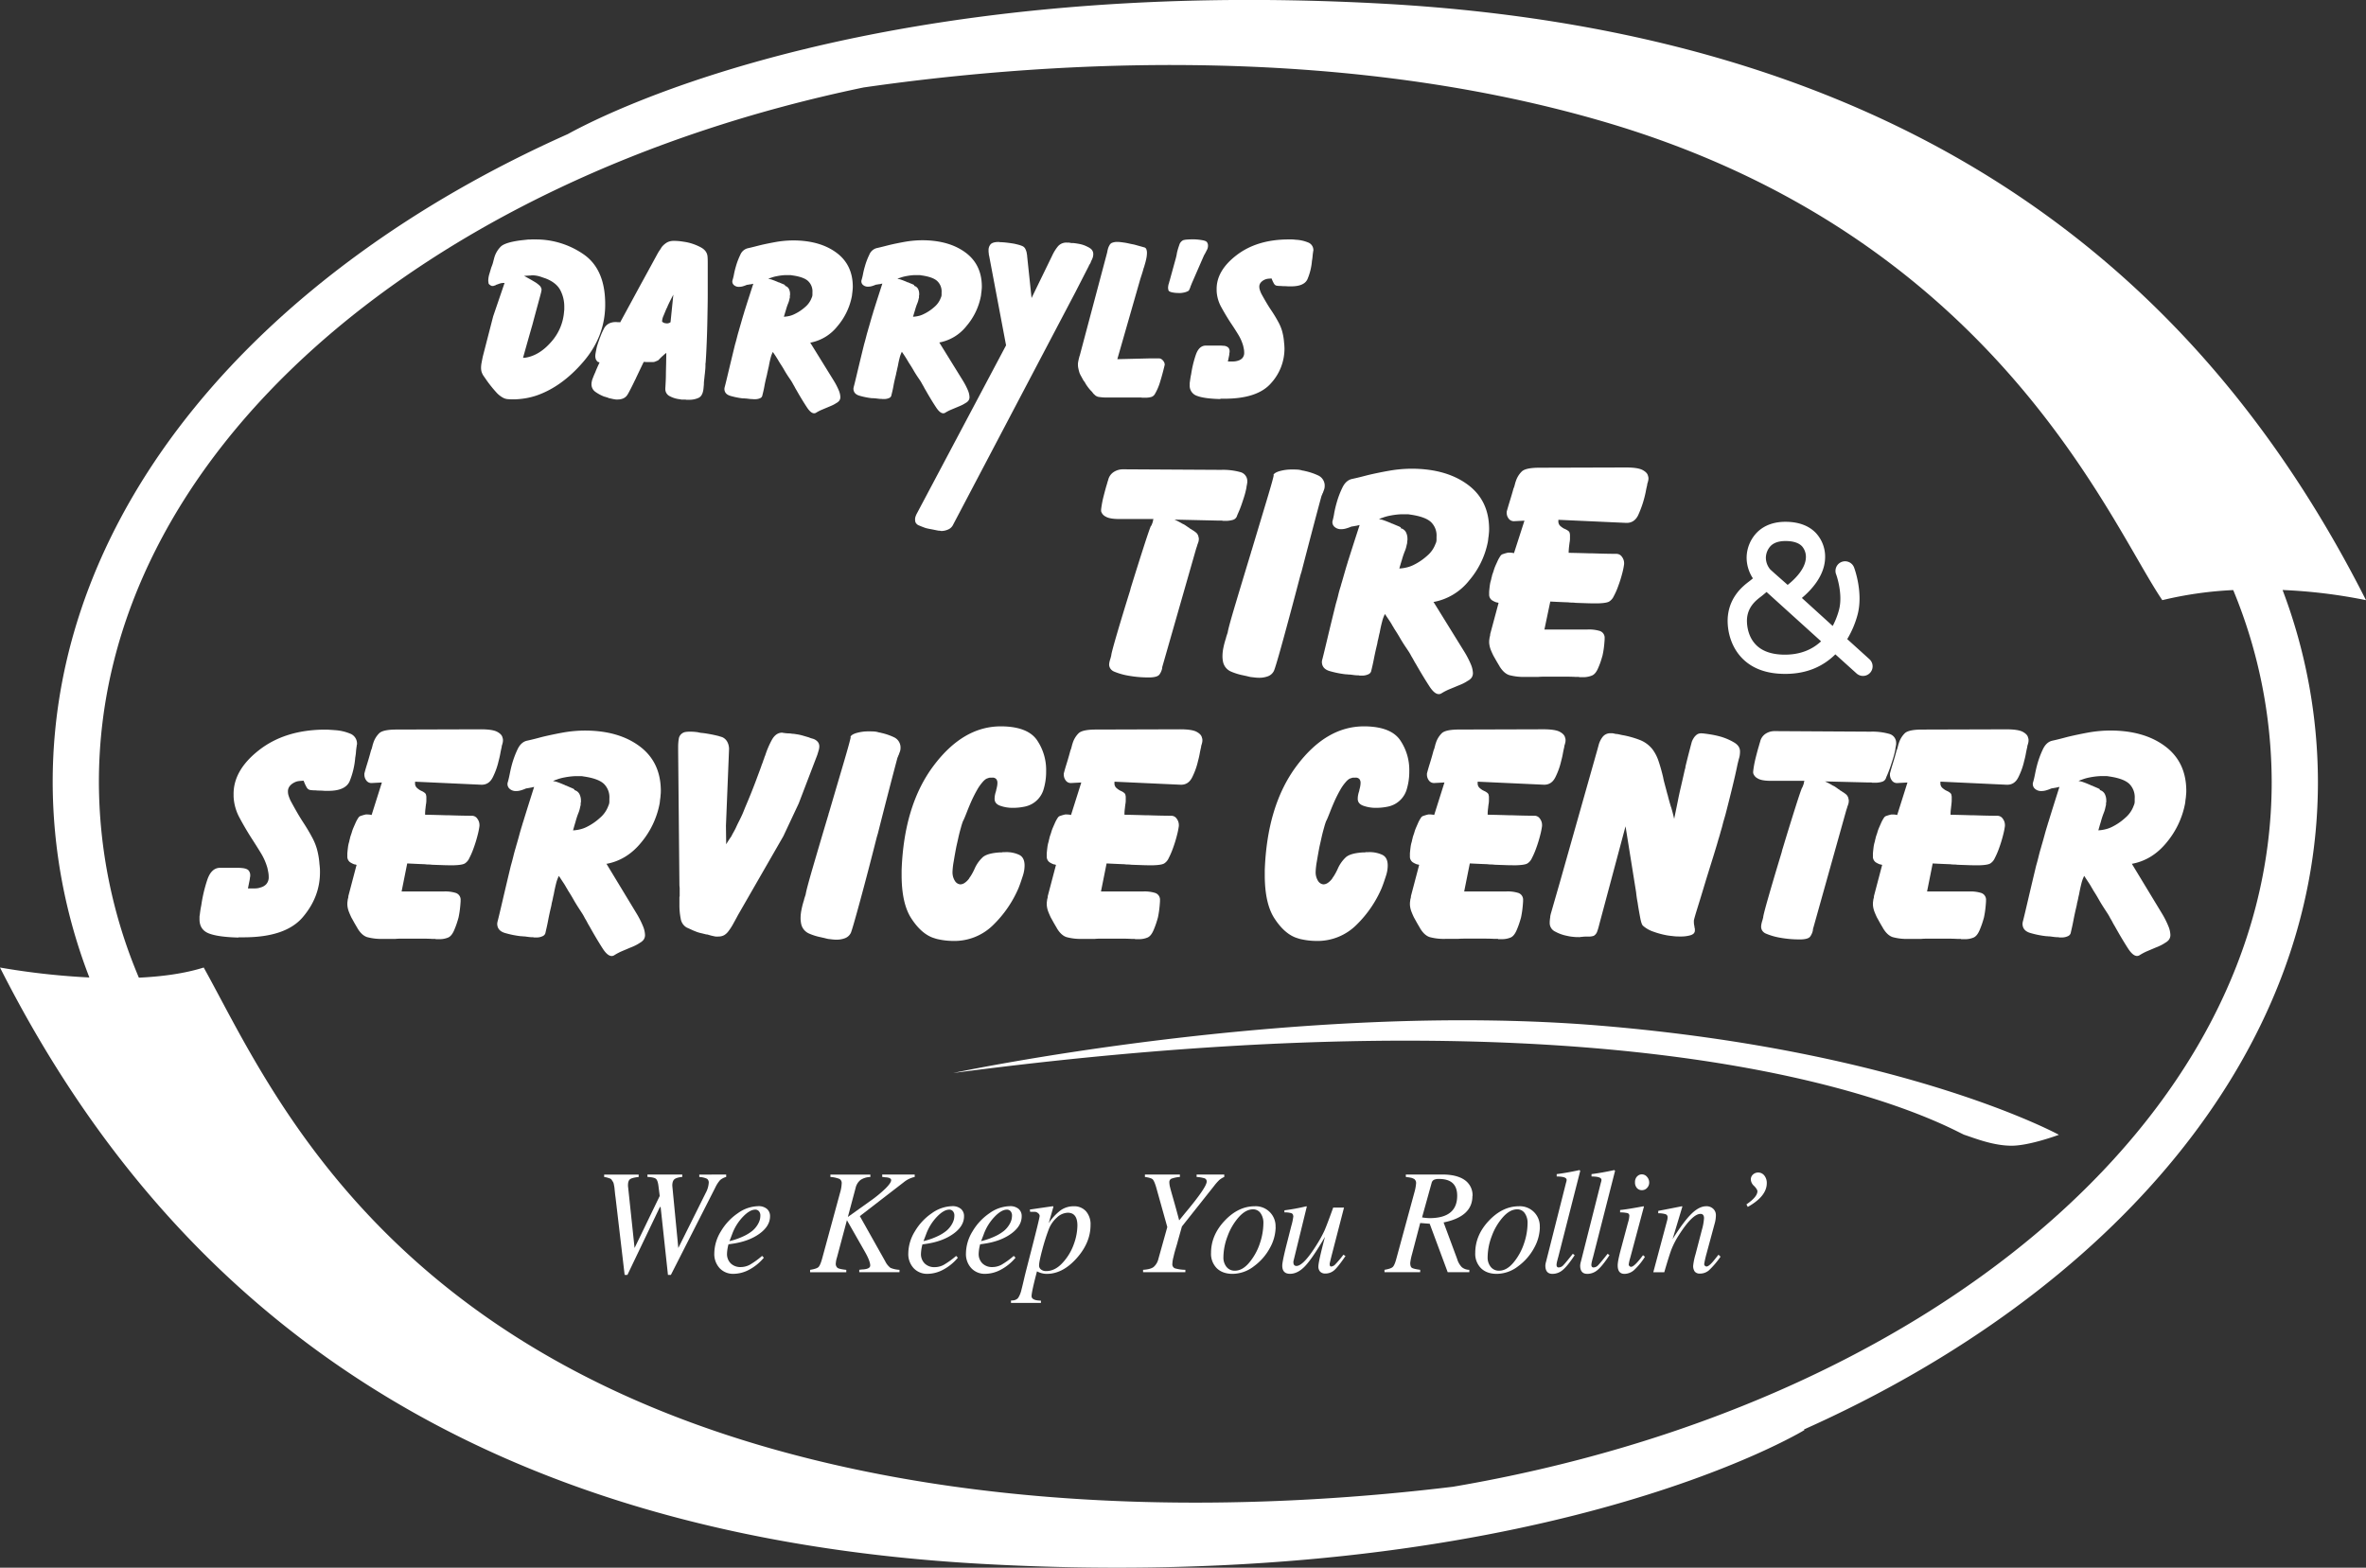 <svg id="Layer_1" data-name="Layer 1" xmlns="http://www.w3.org/2000/svg" viewBox="0 0 1334.47 884.31"><rect x="0" y="0" width="1334.47" height="884.31" fill="#333333" stroke="none"/><defs><style>.cls-1{fill:#fff;}</style></defs><title>logo-white</title><path class="cls-1" d="M295,166.52h-.56a6.67,6.67,0,0,0-2.21.35l-1.88.67a.22.22,0,0,0-.18.06l-.16.16-.69.24c-.22.06-.45.14-.67.22h-.8a4.43,4.43,0,0,1-1.3-.74,1.45,1.45,0,0,1-.63-1.09v-.56a.3.3,0,0,1-.11-.22v-.22a13.57,13.57,0,0,1,.56-3.75c.39-1.28.75-2.56,1.14-3.85.22-.53.43-1.09.63-1.65s.35-1.15.51-1.76c.06-.3.14-.58.22-.85s.14-.55.22-.85a14.52,14.52,0,0,1,3.91-6.81c1.7-1.51,5.43-2.65,11.17-3.4l2.05-.22,2-.22c.61,0,1.25,0,1.94-.06s1.35,0,2,0a47.17,47.17,0,0,1,27.35,8.34q12.12,8.34,12.25,27.73v1.36q-.24,17.48-12.31,31.55T313.05,230a41.42,41.42,0,0,1-6,1.52,45.62,45.62,0,0,1-5.9.63h-1.81a26.58,26.58,0,0,1-2.66-.11,6.75,6.75,0,0,1-2.32-.67,14.1,14.1,0,0,1-4-3.13,73.08,73.08,0,0,1-5.27-6.52L284,220.14l-1-1.43a9.59,9.59,0,0,1-.91-1.92,8.13,8.13,0,0,1-.34-2.5,15,15,0,0,1,.29-2.77c.19-1,.43-2.26.74-3.69l5.79-22.47Zm19.06,11.12q-1.59,5.79-3.4,12.6-2,6.9-5.23,18.48a5.07,5.07,0,0,0,.69,0,3.18,3.18,0,0,1,.67-.06q7.84-1.25,14.48-8.85a28.78,28.78,0,0,0,7.31-17.36,5.59,5.59,0,0,0,.11-1.19V180a20,20,0,0,0-2.21-9.36q-2.21-4.26-8.22-6.64c-.22-.08-.45-.16-.67-.22l-.69-.24c-.08-.06-.13-.11-.18-.11h-.16a22.69,22.69,0,0,0-2.44-.79,16.55,16.55,0,0,0-3.24-.45h-.67a1.18,1.18,0,0,1-.4.11h-.4l-3.4.22c2.49,1.36,4.46,2.47,5.9,3.35a14.63,14.63,0,0,1,3.17,2.44,4.86,4.86,0,0,1,.56,1,2.48,2.48,0,0,1,.22,1.07v.34a.42.42,0,0,0-.11.24v.22c-.06.45-.64,2.6-1.7,6.46m94.27,34c0,1.36,0,2.58-.11,3.64s-.18,2.12-.34,3.17c-.08.75-.14,1.48-.22,2.15s-.16,1.44-.22,2.28c0,.45,0,.95-.06,1.48s-.1,1.09-.16,1.7c-.3,2.81-1.23,4.55-2.79,5.27a12.29,12.29,0,0,1-5.27,1.07h-1.59a4.29,4.29,0,0,0-.85-.11H396c-.38,0-.74,0-1.07,0s-.7-.1-1.07-.18a15.27,15.27,0,0,1-5.63-1.7,4.39,4.39,0,0,1-2.55-4.09v-.45c.08-1.06.14-2.39.22-4s.11-3.21.11-4.87q.12-4.09.22-11a3.47,3.47,0,0,0-.45.29,3.41,3.41,0,0,0-.45.4,1.22,1.22,0,0,0-.4.29c-.11.11-.21.21-.29.27q-.34.34-.63.58c-.18.14-.35.3-.5.45s-.31.31-.46.45-.31.31-.45.47-.32.32-.51.5-.35.37-.51.51a1.75,1.75,0,0,1-.45.18.66.66,0,0,0-.34.16.26.26,0,0,0-.18.06.26.26,0,0,1-.18.06,5.1,5.1,0,0,1-.85.34,3.31,3.31,0,0,1-1,.11h-3.51a4,4,0,0,1-.8-.06,5.65,5.65,0,0,0-.79,0c-1.89,3.93-3.41,7.1-4.54,9.52a.53.53,0,0,1-.06.22.76.76,0,0,1-.18.24c-.9,1.89-1.76,3.64-2.6,5.27s-1.44,2.74-1.83,3.33a5.38,5.38,0,0,1-2.44,2.05,8.15,8.15,0,0,1-3,.56h-1c-.67-.08-1.36-.19-2-.34l-2.05-.45a4.68,4.68,0,0,0-.85-.35c-.26-.06-.51-.14-.74-.22a2.13,2.13,0,0,0-.51-.16c-.18,0-.38-.1-.63-.18a21.76,21.76,0,0,1-4.81-2.61,5.14,5.14,0,0,1-2.21-4.42,4.66,4.66,0,0,1,.11-1.07c.06-.34.14-.7.22-1.07s.4-1.12.74-2,.74-1.79,1.19-2.77a.86.86,0,0,1,.11-.35c.53-1.28,1.25-2.9,2.16-4.87a.89.89,0,0,0-.29-.18,1.06,1.06,0,0,0-.29,0,.78.78,0,0,0-.22-.18.56.56,0,0,0-.22,0c-.14-.16-.3-.32-.45-.51a7.42,7.42,0,0,1-.58-.85c-.06-.22-.14-.51-.22-.85a4.36,4.36,0,0,1-.11-1,10.4,10.4,0,0,1,.18-1.76c.11-.64.24-1.31.38-2,.08-.45.18-.91.29-1.36s.24-.91.4-1.36c.22-.75.45-1.43.67-2a12.62,12.62,0,0,0,.46-1.36,3.1,3.1,0,0,0,.16-.45.8.8,0,0,1,.18-.35,36.11,36.11,0,0,1,2.32-5.21,6.55,6.55,0,0,1,4.38-3.17,5.51,5.51,0,0,1,1-.18c.34,0,.66-.06,1-.06a9.91,9.91,0,0,1,1,.06,7.22,7.22,0,0,0,.79,0,3.31,3.31,0,0,1,.8.13q6.68-12.26,10.66-19.64c2.5-4.54,4.79-8.75,6.92-12.65s3.32-6.11,3.62-6.64a19.93,19.93,0,0,1,1.14-1.81c.37-.53.72-1.06,1-1.59a10.86,10.86,0,0,1,3.06-2.73,7.6,7.6,0,0,1,3.85-.91h.46a29.64,29.64,0,0,1,3.33.22c1.25.16,2.49.35,3.69.58a29.37,29.37,0,0,1,7.77,2.84c2.39,1.28,3.65,3.06,3.8,5.32.08.77.11,2,.11,3.69v6.19q0,5,0,11.4c0,4.28-.1,8.64-.18,13.11q-.12,7.14-.4,13.95c-.18,4.54-.38,8.48-.63,11.8ZM384,188.42a2.75,2.75,0,0,0,.85.58,2.69,2.69,0,0,0,1.07.22.45.45,0,0,0,.34.11h.35a3.46,3.46,0,0,0,2-.67l1.59-15.55c-1.36,2.57-2.42,4.7-3.17,6.35-.08.22-.18.48-.29.74a3.6,3.6,0,0,1-.4.74c-.59,1.44-1.17,2.81-1.7,4.09a8.55,8.55,0,0,0-.78,2.95,1.1,1.1,0,0,0,0,.29.67.67,0,0,0,.18.27Zm83.37,11.69,13.27,21.45a39.83,39.83,0,0,1,2.9,5.61,10.77,10.77,0,0,1,.85,3.57,3.33,3.33,0,0,1-.69,2.28,5,5,0,0,1-1.59,1.25,16,16,0,0,1-2.1,1.19c-.72.34-1.49.66-2.32,1l-3.4,1.43a22.91,22.91,0,0,0-3.64,1.86q-2.26,1.25-5.1-3.06t-5.79-9.52c-.38-.61-.72-1.2-1-1.76s-.64-1.15-1-1.76a21.61,21.61,0,0,0-1.25-2.15l-1.36-2c-.91-1.36-1.73-2.68-2.44-3.93s-1.46-2.44-2.21-3.57c-.16-.22-.3-.47-.46-.74s-.3-.5-.45-.74c-.45-.82-1-1.65-1.52-2.48s-1.15-1.7-1.76-2.61a16.35,16.35,0,0,0-1.25,3.4c-.38,1.44-.72,3-1,4.65-.14.53-.27,1.11-.4,1.71s-.24,1.17-.38,1.7a6.3,6.3,0,0,0-.18.85,6.67,6.67,0,0,1-.18.85c-.53,2.12-1,4.15-1.35,6.12s-.77,3.67-1.14,5.11a2.07,2.07,0,0,1-1.31,1.7,6.48,6.48,0,0,1-2.77.56h-.8a1.39,1.39,0,0,1-.38,0,1.05,1.05,0,0,0-.4-.06,12.68,12.68,0,0,1-1.7-.11l-1.81-.22a5.81,5.81,0,0,1-.91-.06,8.88,8.88,0,0,0-.91,0,42.15,42.15,0,0,1-7.09-1.43c-2.15-.64-3.27-1.91-3.35-3.8a3.19,3.19,0,0,1,.06-.67,5.45,5.45,0,0,1,.16-.69q.58-2.14,2.21-9.07c1.11-4.62,2.29-9.52,3.57-14.75.39-1.28.74-2.61,1.09-4s.69-2.64,1.07-3.85c.06-.31.14-.59.22-.85s.14-.51.22-.74c.38-1.3.77-2.68,1.19-4.15s.85-2.93,1.31-4.36a6.12,6.12,0,0,1,.22-.8c.08-.22.14-.45.22-.67,1.2-3.86,2.81-8.82,4.76-14.86a5.23,5.23,0,0,1-.67.16,6.34,6.34,0,0,0-.69.18,1.39,1.39,0,0,0-.38,0,1,1,0,0,1-.4.06,8.67,8.67,0,0,1-1,.18,2.68,2.68,0,0,0-1,.27,18.28,18.28,0,0,1-2.05.69,7.76,7.76,0,0,1-1.81.22,4.08,4.08,0,0,1-2.84-.91,2.69,2.69,0,0,1-1-2v-.45a.85.85,0,0,0,.11-.35,31.68,31.68,0,0,0,.85-3.51c.27-1.36.59-2.72,1-4.09a38.7,38.7,0,0,1,2.55-6.75,6.18,6.18,0,0,1,4.14-3.69c1.06-.22,2.18-.5,3.35-.79l3.57-.91c2.87-.69,5.92-1.3,9.14-1.88a58.15,58.15,0,0,1,10-.85q14.74.12,23.93,6.86t9.31,19c0,.53,0,1.07-.06,1.64s-.1,1.15-.18,1.76c-.06.45-.13.88-.16,1.3s-.1.82-.18,1.2a36.57,36.57,0,0,1-8.11,16.67,25.45,25.45,0,0,1-15.6,9.3Zm-14.3-32a3.5,3.5,0,0,1,2.28,1.7,6.11,6.11,0,0,1,.67,2.95v.67a.46.46,0,0,0-.11.29v.4a3.76,3.76,0,0,1,0,.63c0,.18-.1.38-.18.63a12.14,12.14,0,0,1-.85,2.82,32.14,32.14,0,0,0-1.3,4,1.74,1.74,0,0,0-.18.51,2.43,2.43,0,0,1-.16.51c-.08.31-.18.64-.29,1s-.26.83-.4,1.35a17.81,17.81,0,0,0,3.35-.5,13.43,13.43,0,0,0,2.66-1,25.3,25.3,0,0,0,6-4,12.32,12.32,0,0,0,3.64-5.16,5.12,5.12,0,0,0,.34-.9,3.58,3.58,0,0,0,.11-.91v-1.25a8,8,0,0,0-2.39-6.35c-1.65-1.59-4.73-2.69-9.18-3.29a4.22,4.22,0,0,0-1.07-.13h-2.66a31.8,31.8,0,0,0-4.66.58,19.55,19.55,0,0,0-3.62,1,3.68,3.68,0,0,0-.8.27l-.56.29h.11a7.85,7.85,0,0,1,2.16.51c1,.34,2,.74,3.06,1.19a.69.69,0,0,0,.27.18,1.07,1.07,0,0,0,.29,0c.69.3,1.35.59,2,.85s1.19.51,1.65.74Zm87.14,32,13.27,21.45a39.74,39.74,0,0,1,2.9,5.61,10.77,10.77,0,0,1,.85,3.57,3.33,3.33,0,0,1-.69,2.28,5,5,0,0,1-1.59,1.25,16,16,0,0,1-2.1,1.19c-.72.34-1.49.66-2.32,1l-3.4,1.43a23,23,0,0,0-3.64,1.86q-2.26,1.25-5.1-3.06t-5.79-9.52c-.38-.61-.72-1.2-1-1.76s-.64-1.15-1-1.76a21.6,21.6,0,0,0-1.25-2.15l-1.36-2c-.91-1.36-1.73-2.68-2.44-3.93S524,213,523.28,211.9c-.16-.22-.3-.47-.46-.74s-.3-.5-.45-.74c-.45-.82-1-1.65-1.52-2.48s-1.15-1.7-1.76-2.61a16.35,16.35,0,0,0-1.25,3.4c-.38,1.44-.72,3-1,4.65-.14.53-.27,1.11-.4,1.71s-.24,1.17-.38,1.7a6.15,6.15,0,0,0-.18.85,6.53,6.53,0,0,1-.18.85c-.53,2.12-1,4.15-1.35,6.12s-.77,3.67-1.14,5.11a2.07,2.07,0,0,1-1.31,1.7,6.48,6.48,0,0,1-2.77.56h-.8a1.39,1.39,0,0,1-.38,0,1,1,0,0,0-.4-.06,12.67,12.67,0,0,1-1.7-.11l-1.81-.22a5.82,5.82,0,0,1-.91-.06,8.89,8.89,0,0,0-.91,0,42.15,42.15,0,0,1-7.09-1.43c-2.15-.64-3.27-1.91-3.35-3.8a3.19,3.19,0,0,1,.06-.67,5.28,5.28,0,0,1,.16-.69q.58-2.14,2.21-9.07c1.11-4.62,2.29-9.52,3.58-14.75.38-1.28.74-2.61,1.09-4s.69-2.64,1.07-3.85c.06-.31.14-.59.22-.85s.14-.51.22-.74c.39-1.3.77-2.68,1.19-4.15s.85-2.93,1.31-4.36a6.12,6.12,0,0,1,.22-.8c.08-.22.14-.45.22-.67,1.2-3.86,2.81-8.82,4.76-14.86a5.23,5.23,0,0,1-.67.16,6.34,6.34,0,0,0-.69.18,1.39,1.39,0,0,0-.39,0,1,1,0,0,1-.4.06,8.67,8.67,0,0,1-1,.18,2.67,2.67,0,0,0-1,.27,18.35,18.35,0,0,1-2.05.69,7.76,7.76,0,0,1-1.81.22,4.08,4.08,0,0,1-2.84-.91,2.69,2.69,0,0,1-1-2v-.45a.85.85,0,0,0,.11-.35,31.7,31.7,0,0,0,.85-3.51c.27-1.36.59-2.72,1-4.09a38.62,38.62,0,0,1,2.55-6.75,6.18,6.18,0,0,1,4.14-3.69c1.06-.22,2.18-.5,3.35-.79l3.57-.91c2.87-.69,5.91-1.3,9.14-1.88a58.15,58.15,0,0,1,10-.85q14.74.12,23.93,6.86t9.31,19c0,.53,0,1.07-.06,1.64s-.1,1.15-.18,1.76c-.06.45-.13.88-.16,1.3s-.1.82-.18,1.2a36.56,36.56,0,0,1-8.11,16.67,25.45,25.45,0,0,1-15.6,9.3Zm-14.3-32a3.5,3.5,0,0,1,2.28,1.7,6.11,6.11,0,0,1,.67,2.95v.67a.46.46,0,0,0-.11.29v.4a3.76,3.76,0,0,1,0,.63c0,.18-.1.38-.18.63a12.14,12.14,0,0,1-.85,2.82,32.46,32.46,0,0,0-1.3,4,1.79,1.79,0,0,0-.18.51,2.37,2.37,0,0,1-.16.51c-.08.31-.18.64-.29,1s-.26.83-.4,1.35a17.81,17.81,0,0,0,3.35-.5,13.42,13.42,0,0,0,2.66-1,25.28,25.28,0,0,0,6-4,12.32,12.32,0,0,0,3.64-5.16,5.19,5.19,0,0,0,.34-.9,3.58,3.58,0,0,0,.11-.91v-1.25a8,8,0,0,0-2.39-6.35c-1.65-1.59-4.73-2.69-9.18-3.29a4.22,4.22,0,0,0-1.07-.13h-2.66a31.84,31.84,0,0,0-4.66.58,19.56,19.56,0,0,0-3.62,1,3.66,3.66,0,0,0-.8.27l-.56.29h.11a7.86,7.86,0,0,1,2.16.51c1,.34,2,.74,3.06,1.19a.66.66,0,0,0,.27.18,1.06,1.06,0,0,0,.29,0c.69.3,1.35.59,2,.85s1.19.51,1.65.74Zm91.1,3.51L548,302.87a5.4,5.4,0,0,1-2.48,2.55,9.67,9.67,0,0,1-3.75,1h-.45a1.24,1.24,0,0,1-.46-.11,1.86,1.86,0,0,1-.56-.06,2.22,2.22,0,0,0-.45,0c-.53-.08-1-.18-1.54-.29s-1-.21-1.41-.29c-.69-.14-1.35-.27-2-.38s-1.27-.26-1.88-.4-1.54-.5-2.32-.8-1.6-.64-2.44-1a4,4,0,0,1-1.31-1.25,3,3,0,0,1-.38-1.47,4.75,4.75,0,0,1,.22-2.05,10,10,0,0,1,.79-1.81l50.28-94.81-9.54-50.48a3.37,3.37,0,0,1-.16-.74,4.67,4.67,0,0,1-.06-.85,3.32,3.32,0,0,1-.11-.85v-.74a4.9,4.9,0,0,1,1.07-3.24c.72-.87,2.13-1.35,4.26-1.41H574a1.07,1.07,0,0,0,.4.11h.4c1.43.06,2.77.19,4,.34s2.52.34,3.8.56c.67.16,1.38.32,2.1.51a18.83,18.83,0,0,1,2.21.74,3.43,3.43,0,0,1,1.92,1.87,8.19,8.19,0,0,1,.8,3,1,1,0,0,1,.11.38v.4l2.5,23.71,11.67-24a24.1,24.1,0,0,1,3.08-5,6.15,6.15,0,0,1,5.1-2.26h.8a1.43,1.43,0,0,1,.38,0,1,1,0,0,0,.4.06c.38.08.74.13,1.07.18s.67,0,1,0c1.43.16,2.77.37,4,.63a16.3,16.3,0,0,1,3.69,1.3l.9.46a5.71,5.71,0,0,1,.91.56,3.74,3.74,0,0,1,1.41,1.54,4,4,0,0,1,.4,1.75,6.55,6.55,0,0,1-.34,2.05,11.35,11.35,0,0,1-.91,2,3.28,3.28,0,0,1-.27.8c-.11.22-.26.48-.4.79a2,2,0,0,0-.4.58,6.38,6.38,0,0,0-.29.67Zm23.6,37.89,18.95-.46h4.42a2.89,2.89,0,0,1,2.05.87,4.47,4.47,0,0,1,1.25,2,1.1,1.1,0,0,0,0,.29,1,1,0,0,1,.06.4v.22c-.08.08-.11.13-.11.18v.16c-.77,3.17-1.57,6.17-2.45,9a30.5,30.5,0,0,1-2.88,6.81,3.62,3.62,0,0,1-2.21,1.87,12.86,12.86,0,0,1-3.35.4h-1.19a5.57,5.57,0,0,1-1.19-.13h-18.5a28.72,28.72,0,0,1-5.5-.34,4.29,4.29,0,0,1-2.32-1.36,3.83,3.83,0,0,1-.85-.9,8.83,8.83,0,0,0-1.09-1.25c-.37-.38-.83-.91-1.36-1.59s-1.06-1.44-1.59-2.28a10,10,0,0,0-.5-.9,4.62,4.62,0,0,0-.63-.8c-.46-.83-.9-1.62-1.31-2.39a14.88,14.88,0,0,1-1-2,25.44,25.44,0,0,1-.67-2.55,9.18,9.18,0,0,1-.24-2v-.8a18.12,18.12,0,0,1,.35-2c.14-.67.34-1.44.56-2.28l.11-.22,15.44-58.08c.06-.3.13-.59.16-.85a4.57,4.57,0,0,1,.18-.74,9.79,9.79,0,0,1,.34-1.2,8.57,8.57,0,0,1,.69-1.41,2.73,2.73,0,0,1,1.52-1.36,8.6,8.6,0,0,1,2.1-.45h.91a13,13,0,0,1,1.7.11c.61.06,1.17.14,1.7.22,1.06.14,2.08.34,3.06.56s1.92.42,2.84.58c1.36.37,2.57.72,3.62,1l2.05.58a1.7,1.7,0,0,1,1.25,1.07,5.69,5.69,0,0,1,.34,2.1,16,16,0,0,1-.4,3.35q-.39,1.88-1,3.8a8.3,8.3,0,0,1-.34,1.14,5,5,0,0,0-.34,1.12c-.31,1.06-.61,2.05-.91,2.95s-.56,1.75-.8,2.5Zm42-42.77c-.08.22-.18.46-.29.74s-.21.51-.29.74a.26.26,0,0,0-.11.16v.18c-.22.61-.45,1.15-.67,1.65s-.46.77-.69.85a8.42,8.42,0,0,1-1.88.74,14.06,14.06,0,0,1-2.32.38h-1.12a18,18,0,0,1-3.81-.38q-1.75-.41-2-1.2a.89.89,0,0,0-.06-.34.92.92,0,0,1,0-.34.4.4,0,0,1-.13-.29v-.29a7.69,7.69,0,0,1,.13-1.35,4.71,4.71,0,0,1,.34-1.25,6.37,6.37,0,0,0,.16-.69,2.1,2.1,0,0,1,.18-.56l3.62-13.16c.08-.31.16-.63.24-1s.14-.67.23-1a1,1,0,0,1,0-.29.74.74,0,0,0,.06-.29,36.18,36.18,0,0,1,1.36-4.65,4.24,4.24,0,0,1,2.26-2.73,10.61,10.61,0,0,1,2.1-.34c.94-.08,2-.11,3-.11h1.25a32.22,32.22,0,0,1,4.58.51c1.41.26,2.26.69,2.56,1.3a4.06,4.06,0,0,0,.22.45,1.24,1.24,0,0,1,.11.46,1.14,1.14,0,0,1,.11.45v.45a5,5,0,0,1-.18,1.31,4.29,4.29,0,0,1-.51,1.19c-.14.31-.32.63-.5,1s-.37.66-.51,1a5.81,5.81,0,0,0-.58,1c-.14.35-.3.67-.45,1ZM698.69,232q-9.07-.22-13.16-1.81a6,6,0,0,1-4.09-6.12v-.91a4.39,4.39,0,0,1,.11-.91c.08-.67.18-1.38.29-2.08s.24-1.43.4-2.1A62.06,62.06,0,0,1,684.9,207c1.17-3.37,3-5.1,5.51-5.16h8a17,17,0,0,1,2,.11,4.05,4.05,0,0,1,2.84,1.07,3,3,0,0,1,.69,2v.45a1.08,1.08,0,0,1-.11.45,2.92,2.92,0,0,1-.06.58,2.1,2.1,0,0,0,0,.45l-.8,3.86h2.5c.3,0,.74,0,1.3-.06a7.62,7.62,0,0,0,1.88-.4,5.19,5.19,0,0,0,2.44-1.41,4.39,4.39,0,0,0,1.07-3.24,10,10,0,0,0-.16-1.81c-.11-.61-.26-1.25-.4-1.92a25.36,25.36,0,0,0-2.95-6.59q-2-3.29-4.31-6.68-2.72-4.21-5.11-8.58a20.79,20.79,0,0,1-2.6-9.12v-.91q-.12-10.56,11.28-19.28t28.87-8.85q1,0,2.21,0c.8,0,1.57.1,2.32.18a20.56,20.56,0,0,1,6.75,1.47,4.59,4.59,0,0,1,3.13,4.31v.45a.33.33,0,0,0-.11.22v.22c-.16.91-.27,1.81-.34,2.68s-.19,1.72-.35,2.55a33.23,33.23,0,0,1-2.55,10.39q-1.88,4-9.25,4h-1.7c-.83-.08-1.59-.11-2.26-.11a15.09,15.09,0,0,1-1.83-.11,12.25,12.25,0,0,1-2.44-.18,2.18,2.18,0,0,1-1.3-1,4.28,4.28,0,0,1-.4-.69l-.4-.78-.67-1.59-1.36.11a8.26,8.26,0,0,0-1,.11,6.17,6.17,0,0,0-1.7.56,6.07,6.07,0,0,0-1.92,1.43,3.55,3.55,0,0,0-.91,2.55,5.64,5.64,0,0,0,.29,1.7,16.09,16.09,0,0,0,.85,2.16c2.11,3.85,3.94,6.94,5.5,9.23s2.85,4.46,3.91,6.41a25.06,25.06,0,0,1,2.21,5.11,32.37,32.37,0,0,1,1.2,6.8c.06.55.13,1.11.16,1.72s.07,1.2.07,1.81a28.86,28.86,0,0,1-7.6,19.4q-7.62,8.73-26.21,8.74h-2.28Z" transform="translate(-10.42 -6.9)"/><path class="cls-1" d="M1344.89,345.44C1258.71,175.09,1102.78,26.29,790.91,9,506.25-6.7,354.93,69.17,330.69,82.53,155.89,160.45,40.14,295.18,40.14,448A306.94,306.94,0,0,0,60.82,558.28a414.42,414.42,0,0,1-50.4-5.61c86.17,170.36,242.11,319.15,554,336.4s463.7-75.47,463.7-75.47-.13-.24-.2-.37c174.41-78,289.86-212.55,289.86-365.2a306.66,306.66,0,0,0-19.94-108.32A298.18,298.18,0,0,1,1344.89,345.44ZM829.94,845.55c-94.54,11.47-247,19-390.7-23.33-219.54-64.69-279-206.82-313.92-269.55-10.86,3.42-23.6,5.11-36.57,5.72A284.7,284.7,0,0,1,66.2,448c0-183.87,181.73-339.87,431.28-391.76,90.18-13,259.75-27.18,418.58,19.62C1135.61,140.58,1200,301.31,1230,345.44a212.13,212.13,0,0,1,40-5.69A284.35,284.35,0,0,1,1291.7,448C1291.7,639.31,1095,800.42,829.94,845.55Z" transform="translate(-10.42 -6.9)"/><path class="cls-1" d="M659.69,303.66c.29-.69.51-1.23.66-1.62a12.23,12.23,0,0,0,.37-1.19,2.5,2.5,0,0,1,.08-.59,2.24,2.24,0,0,1,.22-.59H641.8c-3.75,0-6.35-.46-7.84-1.41a4.84,4.84,0,0,1-2.5-3v-.88a54.75,54.75,0,0,1,1.25-6.94c.55-2.16,1.11-4.3,1.7-6.36.19-.59.37-1.15.51-1.7s.32-1.11.53-1.7a7.25,7.25,0,0,1,3.09-4.5,9.54,9.54,0,0,1,5.32-1.55l55.27.31a36.41,36.41,0,0,1,10.79,1.25,5.2,5.2,0,0,1,4,5.1V279a304.7,304.7,0,0,1-.29,1.78,3.27,3.27,0,0,0-.16,1,45.6,45.6,0,0,1-1.17,4.81c-.5,1.62-1,3.13-1.47,4.5s-1,2.79-1.49,3.93-.88,2-1.17,2.72a3.4,3.4,0,0,1-2.45,2.44,14.08,14.08,0,0,1-3.91.53h-1.19a2.9,2.9,0,0,1-1-.16h-2.37L672.83,300a39.56,39.56,0,0,1,4.58,2.37,7.84,7.84,0,0,1,1.41.74c.43.29.8.55,1.11.74a1.16,1.16,0,0,0,.29.22,1.69,1.69,0,0,1,.3.22,5.2,5.2,0,0,1,.51.29,2.59,2.59,0,0,1,.37.3,2,2,0,0,0,.66.43,2.36,2.36,0,0,1,.67.45,15.63,15.63,0,0,1,2.36,1.62,4.19,4.19,0,0,1,1.33,2.52.71.71,0,0,0,.08.3.66.66,0,0,1,.08.29V311a5.78,5.78,0,0,1-.3,1.78c-.19.58-.4,1.12-.59,1.62v.14c-.1.31-.19.59-.29.88s-.21.59-.31.9l-18.91,66.06a6.31,6.31,0,0,0-.22.82,3.42,3.42,0,0,0-.06.66,9,9,0,0,1-1.55,3.54q-1.11,1.49-5.24,1.63h-1a62.19,62.19,0,0,1-10.71-.9,37.36,37.36,0,0,1-8.5-2.36,4.73,4.73,0,0,1-2.23-1.78A4.25,4.25,0,0,1,636,382a8.37,8.37,0,0,1,.22-1.84c.16-.64.32-1.25.53-1.84a7.72,7.72,0,0,0,.21-.82,2.64,2.64,0,0,1,.22-.66q-.14-.89,3.17-12.2t7.47-24.6l.29-1.19c.11-.39.21-.74.3-1q3.85-12.43,7.16-22.7t4.07-11.75Zm68.86-28.52c.19-1,1.36-1.81,3.48-2.45a24.67,24.67,0,0,1,7-.95h.43c.9,0,1.78,0,2.66.06a11,11,0,0,1,2.37.37,5.39,5.39,0,0,0,1,.22,6,6,0,0,1,1,.22,35,35,0,0,1,7.31,2.44,6.34,6.34,0,0,1,3.77,5.39V281a6,6,0,0,1-.37,2.15c-.24.64-.47,1.25-.66,1.84l-.16.14a4.17,4.17,0,0,1-.37,1,4.93,4.93,0,0,0-.37,1q-2.21,8.13-5.16,19.35t-6.06,23.21a2.12,2.12,0,0,0-.22.66,2.76,2.76,0,0,1-.23.67q-5.17,19.79-9.68,36.2c-3,10.95-4.81,17-5.39,18.18a6.13,6.13,0,0,1-3.4,3,14.08,14.08,0,0,1-4.89.82,19.5,19.5,0,0,1-2.36-.14l-2.52-.29c-.5-.11-1-.22-1.62-.38s-1.14-.27-1.64-.37a.64.64,0,0,1-.29-.06.71.71,0,0,0-.3-.08,33.83,33.83,0,0,1-7.23-2.21,7.69,7.69,0,0,1-4.44-5.61c-.1-.5-.18-1-.22-1.49s-.07-1-.07-1.48a23.86,23.86,0,0,1,.51-4.79,45,45,0,0,1,1.4-5.26,14.86,14.86,0,0,1,.45-1.62c.19-.59.4-1.19.59-1.78q.29-2.36,4.22-15.52t8.64-28.66a1.24,1.24,0,0,0,.14-.45,6.44,6.44,0,0,0,.22-.82,2.63,2.63,0,0,1,.23-.66q4.57-15.22,8.42-28t4.15-14.86ZM819,346.52l17.28,27.92a51.52,51.52,0,0,1,3.78,7.31,13.82,13.82,0,0,1,1.11,4.66,4.38,4.38,0,0,1-.9,2.95,6.56,6.56,0,0,1-2.07,1.63,21.83,21.83,0,0,1-2.72,1.54c-.95.45-2,.87-3,1.27-1.38.59-2.87,1.2-4.44,1.84a31.47,31.47,0,0,0-4.73,2.44q-3,1.63-6.65-4t-7.53-12.41c-.5-.79-.93-1.55-1.33-2.29s-.83-1.51-1.33-2.29a26.65,26.65,0,0,0-1.62-2.81c-.59-.9-1.19-1.78-1.78-2.66q-1.78-2.67-3.17-5.1c-.95-1.64-1.91-3.17-2.88-4.66-.19-.29-.4-.61-.59-1a10.67,10.67,0,0,0-.59-.95,36.8,36.8,0,0,0-2-3.25l-2.29-3.4a19.6,19.6,0,0,0-1.62,4.42c-.5,1.88-.95,3.9-1.33,6.06-.21.69-.37,1.43-.53,2.23s-.32,1.52-.51,2.21a10.35,10.35,0,0,0-.22,1.11,10.6,10.6,0,0,1-.22,1.11q-1,4.14-1.76,8c-.5,2.56-1,4.78-1.47,6.65a2.74,2.74,0,0,1-1.7,2.21,8.32,8.32,0,0,1-3.62.74h-1a1.67,1.67,0,0,1-.51-.06,1.28,1.28,0,0,0-.51-.08,18.64,18.64,0,0,1-2.23-.14l-2.36-.3a10,10,0,0,1-1.19-.06,9.81,9.81,0,0,0-1.19-.08,54.06,54.06,0,0,1-9.23-1.84c-2.8-.83-4.26-2.48-4.36-5a5.45,5.45,0,0,1,.08-.88,4.6,4.6,0,0,1,.22-.9q.72-2.79,2.87-11.81t4.67-19.22c.48-1.67,1-3.4,1.4-5.16s.91-3.45,1.41-5q.14-.58.29-1.11c.1-.34.21-.66.31-1,.48-1.67,1-3.48,1.55-5.39s1.11-3.83,1.7-5.69c.1-.4.19-.74.29-1l.29-.88q2.38-7.55,6.22-19.36a6.15,6.15,0,0,1-.9.22,6.64,6.64,0,0,0-.88.22,1.65,1.65,0,0,0-.51.06,1.64,1.64,0,0,1-.51.08,10.06,10.06,0,0,1-1.27.22,3.77,3.77,0,0,0-1.25.37,22.06,22.06,0,0,1-2.66.88,9.24,9.24,0,0,1-2.37.31,5.36,5.36,0,0,1-3.69-1.19,3.53,3.53,0,0,1-1.33-2.66V301a1.08,1.08,0,0,0,.14-.45A41,41,0,0,0,763,296c.35-1.78.77-3.56,1.27-5.32a51.12,51.12,0,0,1,3.32-8.8c1.33-2.71,3.13-4.31,5.4-4.81,1.38-.29,2.82-.62,4.36-1s3.08-.78,4.65-1.19c3.73-.88,7.71-1.7,11.89-2.44A75.34,75.34,0,0,1,807,271.29q19.21.14,31.18,8.94T850.31,305c0,.69,0,1.39-.07,2.15s-.13,1.49-.22,2.28c-.1.59-.18,1.17-.23,1.72a14.51,14.51,0,0,1-.22,1.54A47.62,47.62,0,0,1,839,334.4a33.19,33.19,0,0,1-20.32,12.12Zm-18.63-41.68a4.59,4.59,0,0,1,3,2.21,8.07,8.07,0,0,1,.88,3.85v.88a.51.51,0,0,0-.14.37v.51a4.14,4.14,0,0,1-.08.82,8.31,8.31,0,0,1-.22.82,16.21,16.21,0,0,1-1.11,3.69,42.63,42.63,0,0,0-1.7,5.18,2.65,2.65,0,0,0-.23.66,2.55,2.55,0,0,1-.22.67c-.1.38-.21.83-.37,1.33s-.32,1.09-.51,1.76a22.37,22.37,0,0,0,4.36-.66,18.27,18.27,0,0,0,3.48-1.25,33,33,0,0,0,7.82-5.26,15.87,15.87,0,0,0,4.73-6.72,5.08,5.08,0,0,0,.45-1.19,4.88,4.88,0,0,0,.14-1.19v-1.62a10.47,10.47,0,0,0-3.09-8.27q-3.27-3.1-12-4.3a6.09,6.09,0,0,0-1.41-.14h-3.46a41.58,41.58,0,0,0-6.06.74,25.75,25.75,0,0,0-4.73,1.33,5,5,0,0,0-1,.37l-.74.37h.14a9.71,9.71,0,0,1,2.8.67c1.28.43,2.61,1,4,1.55a.94.94,0,0,0,.37.21,1,1,0,0,0,.37.08c.9.4,1.75.77,2.6,1.11s1.55.67,2.13,1Zm89-4.73v.74a3.44,3.44,0,0,0,1,2.66,12.06,12.06,0,0,0,2.29,1.62.72.72,0,0,1,.37.14.64.64,0,0,0,.37.16,9.61,9.61,0,0,1,1.56.95,2.1,2.1,0,0,1,.82,1.27,2,2,0,0,0,.06.45,2.1,2.1,0,0,1,.08.43v1.92c0,.5,0,1-.08,1.47a9.26,9.26,0,0,1-.21,1.33,4.13,4.13,0,0,1-.08.82,3.48,3.48,0,0,0-.08.66c-.1.69-.16,1.36-.21,2s-.08,1.3-.08,2c5,.1,9.1.21,12.26.31h1.47c3,.1,5.72.18,8.29.22s4.23.06,5,.06a3.71,3.71,0,0,1,3,1.64,5.86,5.86,0,0,1,1.25,3.69v.45a39.78,39.78,0,0,1-1,5,70.67,70.67,0,0,1-2.37,7.53c-.38,1.09-.8,2.13-1.25,3.11s-.91,1.92-1.41,2.81a.45.45,0,0,1-.14.3,6.88,6.88,0,0,1-2.13,2.29c-.95.64-3.09,1-6.43,1.11h-1.19c-1.38,0-3.11,0-5.18-.08s-4.18-.13-6.35-.22a14.51,14.51,0,0,0-2-.14,14.28,14.28,0,0,1-2-.14q-4.14-.14-10.19-.45L881.5,362h24.24a20.91,20.91,0,0,1,6.72.74,4,4,0,0,1,3,4.28v.59c-.1,1.68-.24,3.25-.43,4.73s-.45,2.9-.75,4.28c-.29,1.09-.64,2.2-1,3.33s-.83,2.29-1.33,3.46c-1,2.47-2.21,4-3.7,4.58a12.94,12.94,0,0,1-4.87.9h-2.21a.38.38,0,0,0-.29-.16h-1.92c-2-.1-3.88-.14-5.69-.14h-10.5c-1.62,0-3.17,0-4.65.14h-7.24a32,32,0,0,1-9.17-1c-2-.64-3.73-2.18-5.32-4.65a.93.93,0,0,1-.21-.37,1.21,1.21,0,0,0-.22-.37c-.59-1-1.17-1.94-1.7-2.89s-1.06-1.84-1.55-2.73c-.59-1.19-1.11-2.34-1.55-3.48a13.67,13.67,0,0,1-.82-3.77c0-.69,0-1.28.08-1.78s.13-1,.22-1.47a6.31,6.31,0,0,0,.22-.82,4.15,4.15,0,0,0,.06-.8l4.73-17.6a2.6,2.6,0,0,0-.59-.21,2.38,2.38,0,0,0-.58-.08,11.39,11.39,0,0,1-2.6-1.25,3.93,3.93,0,0,1-1.55-2.89V340.6c.11-1.19.22-2.34.38-3.48a16.63,16.63,0,0,1,.66-3c.1-.38.18-.74.22-1a2.31,2.31,0,0,1,.22-.75,10.14,10.14,0,0,1,.43-1.7c.21-.53.4-1.11.59-1.7a23.5,23.5,0,0,1,1.11-3.09l1.27-2.8a19.4,19.4,0,0,1,1.4-2.44,2.62,2.62,0,0,1,1.27-1.12c.59-.19,1.12-.37,1.62-.51s1-.27,1.47-.37h1a10,10,0,0,1,1.19.08,7.32,7.32,0,0,1,1.17.22l5.91-18.34-5.91.3a3.6,3.6,0,0,1-3-1.47,5.36,5.36,0,0,1-1.11-3.25v-.59c.4-1.57,1-3.53,1.7-5.83s1.46-4.76,2.15-7.33a7.81,7.81,0,0,0,.45-1.11q.14-.51.29-1.11a6.44,6.44,0,0,0,.22-.82,2.1,2.1,0,0,1,.23-.66,13.34,13.34,0,0,1,3.61-6c1.54-1.33,4.81-2,9.84-2l48.62-.14c4.52,0,7.68.46,9.46,1.4s2.81,2,3.09,3.19a6.91,6.91,0,0,1,.23.8,3.89,3.89,0,0,1,.08.67,7.42,7.42,0,0,1-.08,1,6,6,0,0,1-.23,1,.63.63,0,0,1-.06.29.66.66,0,0,0-.08.29,3,3,0,0,0-.22.67,3.35,3.35,0,0,0-.06.66c-.31,1.19-.58,2.45-.82,3.78a60.17,60.17,0,0,1-4.36,13.37q-2.21,4.28-6.65,4.14ZM144.92,535.76q-11.56-.29-16.77-2.36t-5.2-8v-1.19a5.09,5.09,0,0,1,.14-1.19c.1-.88.22-1.8.36-2.73s.31-1.84.5-2.74a82.27,82.27,0,0,1,3.4-14.41q2.25-6.56,7-6.72h10.19a23.39,23.39,0,0,1,2.53.14c1.83.19,3,.67,3.61,1.41a4.08,4.08,0,0,1,.87,2.58v.59a1.34,1.34,0,0,1-.14.59,3.27,3.27,0,0,1-.06.74,1.83,1.83,0,0,0-.08.59l-1,5h3.17c.38,0,.95,0,1.67-.06a9.13,9.13,0,0,0,2.39-.53,6.45,6.45,0,0,0,3.11-1.84,5.8,5.8,0,0,0,1.36-4.22,13.06,13.06,0,0,0-.21-2.36c-.14-.79-.32-1.63-.51-2.52A33.52,33.52,0,0,0,157.5,488c-1.73-2.85-3.58-5.75-5.5-8.72q-3.46-5.46-6.51-11.16a27.76,27.76,0,0,1-3.32-11.89v-1.19Q142,441.34,156.56,430t36.79-11.53c.87,0,1.81,0,2.82.08s2,.11,3,.21a26.66,26.66,0,0,1,8.61,1.92,6,6,0,0,1,4,5.63v.58a.48.48,0,0,0-.14.3v.29c-.19,1.19-.35,2.34-.43,3.48s-.24,2.24-.43,3.32a44.6,44.6,0,0,1-3.25,13.53Q205,453,195.67,453h-2.18q-1.59-.14-2.89-.15a16.43,16.43,0,0,1-2.31-.14,15.39,15.39,0,0,1-3.11-.22,2.85,2.85,0,0,1-1.67-1.25,8.25,8.25,0,0,1-.5-.9l-.51-1-.87-2.07-1.73.14a12.61,12.61,0,0,0-1.31.14,7.25,7.25,0,0,0-2.16.74,7.65,7.65,0,0,0-2.45,1.86,4.7,4.7,0,0,0-1.15,3.32,7.56,7.56,0,0,0,.35,2.21,24,24,0,0,0,1.09,2.81c2.69,5,5,9,7,12.05s3.64,5.79,5,8.35a32.8,32.8,0,0,1,2.82,6.65,42.77,42.77,0,0,1,1.52,8.86c.1.69.16,1.43.22,2.21s.06,1.57.06,2.37q0,13.87-9.68,25.26t-33.39,11.38h-2.9Zm99.61-87.92v.74a3.43,3.43,0,0,0,.95,2.66,11.47,11.47,0,0,0,2.23,1.62.73.73,0,0,1,.37.15.61.61,0,0,0,.35.16,9.18,9.18,0,0,1,1.52.95,2.14,2.14,0,0,1,.8,1.27,2.07,2.07,0,0,0,.06.45,2.16,2.16,0,0,1,.08.43v1.92c0,.5,0,1-.08,1.47a9.23,9.23,0,0,1-.21,1.33,4.22,4.22,0,0,1-.08.82,3.35,3.35,0,0,0-.06.66c-.1.69-.18,1.36-.22,2s-.06,1.3-.06,2c4.9.1,8.91.21,12,.31h1.44c2.9.1,5.59.18,8.09.22s4.15.06,4.92.06a3.62,3.62,0,0,1,3,1.63,5.93,5.93,0,0,1,1.22,3.69v.45a41.94,41.94,0,0,1-1,5,73.18,73.18,0,0,1-2.31,7.53c-.38,1.09-.8,2.13-1.23,3.11s-.88,1.92-1.36,2.81a.45.45,0,0,1-.14.31,6.78,6.78,0,0,1-2.1,2.29c-.91.64-3,1-6.28,1.11h-1.17c-1.35,0-3,0-5-.08s-4.1-.13-6.22-.22a13.83,13.83,0,0,0-2-.14,13.49,13.49,0,0,1-1.94-.15c-2.71-.1-6-.24-10-.45l-3.17,15.82h23.71a20,20,0,0,1,6.57.74,4,4,0,0,1,3,4.28v.59c-.1,1.68-.24,3.25-.43,4.73s-.43,2.9-.72,4.28c-.29,1.09-.63,2.2-1,3.33s-.82,2.29-1.3,3.46c-1,2.47-2.18,4-3.62,4.59a12.42,12.42,0,0,1-4.76.9h-2.18a.39.39,0,0,0-.29-.16h-1.88c-1.92-.1-3.78-.14-5.56-.14H238.1c-1.6,0-3.11,0-4.55.14h-7.08a30.53,30.53,0,0,1-9-1c-1.94-.64-3.67-2.18-5.21-4.65a.94.94,0,0,1-.22-.37.93.93,0,0,0-.21-.37c-.58-1-1.14-1.94-1.67-2.88s-1-1.84-1.52-2.73c-.58-1.19-1.07-2.34-1.51-3.48a13.09,13.09,0,0,1-.8-3.77c0-.69,0-1.28.08-1.78s.11-1,.21-1.47a6.26,6.26,0,0,0,.22-.82,4.14,4.14,0,0,0,.06-.8l4.63-17.6a2.72,2.72,0,0,0-.58-.21,2.37,2.37,0,0,0-.58-.08,11.32,11.32,0,0,1-2.53-1.25,3.91,3.91,0,0,1-1.52-2.88v-2.07c.1-1.19.22-2.34.37-3.48a16.79,16.79,0,0,1,.64-3c.1-.38.18-.74.22-1a2.87,2.87,0,0,1,.21-.75,10.14,10.14,0,0,1,.43-1.7c.19-.53.38-1.11.58-1.7a21.41,21.41,0,0,1,1.09-3.09c.43-1,.85-1.92,1.23-2.81a19.85,19.85,0,0,1,1.36-2.44,2.57,2.57,0,0,1,1.23-1.12c.58-.19,1.11-.37,1.59-.51s1-.27,1.44-.37h1a9.5,9.5,0,0,1,1.16.08,7.37,7.37,0,0,1,1.15.22l5.79-18.34-5.79.31a3.5,3.5,0,0,1-3-1.47,5.44,5.44,0,0,1-1.09-3.25v-.59c.38-1.57.95-3.53,1.67-5.83s1.43-4.76,2.1-7.33a6.16,6.16,0,0,0,.43-1.11q.14-.51.29-1.11a6.23,6.23,0,0,0,.21-.82,2.64,2.64,0,0,1,.22-.66,13.43,13.43,0,0,1,3.54-6q2.24-2,9.62-2l47.56-.14c4.42,0,7.52.47,9.25,1.4s2.74,2,3,3.19a7,7,0,0,1,.22.8,3.61,3.61,0,0,1,.06.67,7,7,0,0,1-.06,1,6.1,6.1,0,0,1-.22,1,.63.63,0,0,1-.06.29.49.49,0,0,0-.08.29,3,3,0,0,0-.21.67,2.53,2.53,0,0,0-.08.66c-.29,1.19-.56,2.45-.8,3.78s-.54,2.68-.93,4.06a40.13,40.13,0,0,1-3.33,9.31q-2.17,4.28-6.49,4.14Zm108,46.4,16.91,27.92a50.86,50.86,0,0,1,3.69,7.31,14.12,14.12,0,0,1,1.09,4.66,4.46,4.46,0,0,1-.87,2.95,6.84,6.84,0,0,1-2,1.64,20.27,20.27,0,0,1-2.68,1.54c-.91.45-1.89.87-2.95,1.27-1.36.59-2.81,1.2-4.34,1.84a31.45,31.45,0,0,0-4.63,2.44q-2.89,1.63-6.49-4t-7.37-12.41c-.48-.78-.93-1.55-1.3-2.29s-.83-1.51-1.31-2.29a26.53,26.53,0,0,0-1.59-2.81c-.58-.9-1.15-1.78-1.73-2.66-1.15-1.78-2.2-3.48-3.11-5.1s-1.86-3.17-2.82-4.67q-.29-.43-.58-1c-.19-.34-.38-.66-.58-.95a36.24,36.24,0,0,0-2-3.25c-.72-1.09-1.46-2.23-2.23-3.4a19.6,19.6,0,0,0-1.6,4.42q-.72,2.81-1.3,6.06c-.19.69-.35,1.43-.5,2.23s-.32,1.52-.51,2.21a7.43,7.43,0,0,0-.21,1.11c-.06.35-.13.72-.22,1.11q-1,4.14-1.73,8c-.48,2.56-1,4.78-1.44,6.65a2.7,2.7,0,0,1-1.67,2.21,8,8,0,0,1-3.54.74h-1a1.66,1.66,0,0,1-.51-.06,1.2,1.2,0,0,0-.5-.08,17.87,17.87,0,0,1-2.18-.14c-.77-.1-1.54-.19-2.31-.31a9.27,9.27,0,0,1-1.15-.06,9.27,9.27,0,0,0-1.15-.08,52.12,52.12,0,0,1-9-1.84q-4.11-1.25-4.26-5a5.44,5.44,0,0,1,.08-.88,5.88,5.88,0,0,1,.21-.9q.72-2.79,2.82-11.81t4.55-19.22c.48-1.67.95-3.4,1.38-5.16s.88-3.45,1.36-5c.1-.38.19-.75.31-1.11a8.31,8.31,0,0,1,.29-1c.48-1.67,1-3.48,1.51-5.39s1.09-3.83,1.67-5.69c.1-.4.19-.74.29-1l.29-.88q2.31-7.55,6.07-19.36a5.6,5.6,0,0,1-.87.22,5.72,5.72,0,0,0-.87.23,1.63,1.63,0,0,0-.51.06,1.63,1.63,0,0,1-.51.08,9.1,9.1,0,0,1-1.22.22,3.68,3.68,0,0,0-1.23.37,20.67,20.67,0,0,1-2.6.88,8.77,8.77,0,0,1-2.31.31,5.19,5.19,0,0,1-3.62-1.19,3.54,3.54,0,0,1-1.3-2.66v-.59a1.09,1.09,0,0,0,.14-.45c.38-1.27.74-2.81,1.09-4.57s.74-3.56,1.22-5.32a52.36,52.36,0,0,1,3.25-8.8q1.95-4.06,5.27-4.81c1.35-.29,2.77-.63,4.26-1s3-.79,4.55-1.19q5.51-1.32,11.64-2.44A72.21,72.21,0,0,1,340.78,419q18.8.14,30.5,8.94t11.86,24.75c0,.69,0,1.4-.08,2.15s-.11,1.49-.21,2.28c-.1.59-.18,1.17-.22,1.72a14.88,14.88,0,0,1-.21,1.54,48.34,48.34,0,0,1-10.34,21.74q-8.17,10.05-19.88,12.12Zm-18.21-41.68a4.47,4.47,0,0,1,2.89,2.21,8.06,8.06,0,0,1,.87,3.85v.88a.51.51,0,0,0-.14.37v.51a4.22,4.22,0,0,1-.06.82c-.06.24-.13.51-.22.82a17,17,0,0,1-1.09,3.69,44,44,0,0,0-1.65,5.18,2.59,2.59,0,0,0-.22.66,2.59,2.59,0,0,1-.21.67c-.1.38-.22.83-.37,1.33s-.3,1.09-.5,1.76a21.55,21.55,0,0,0,4.26-.66,17.22,17.22,0,0,0,3.38-1.25,32.12,32.12,0,0,0,7.66-5.26,15.88,15.88,0,0,0,4.63-6.72,5.87,5.87,0,0,0,.43-1.19,4.89,4.89,0,0,0,.14-1.19v-1.62a10.6,10.6,0,0,0-3-8.27c-2.13-2.07-6-3.49-11.72-4.29a5.63,5.63,0,0,0-1.36-.14h-3.4a39.59,39.59,0,0,0-5.93.74A25.12,25.12,0,0,0,324,446.8a4.94,4.94,0,0,0-1,.37l-.72.37h.14a9.31,9.31,0,0,1,2.74.67c1.27.43,2.56,1,3.91,1.55a1.35,1.35,0,0,0,.72.29c.87.4,1.72.77,2.53,1.11s1.52.67,2.1,1ZM420,483.15c.77-1.28,1.38-2.24,1.81-2.89s.8-1.15,1.09-1.54a.42.42,0,0,1,.14-.31c.19-.38.4-.82.64-1.25s.56-1,.95-1.7.74-1.41,1.07-2.15.7-1.51,1.09-2.29c.67-1.28,1.33-2.63,2-4.06s1.22-2.88,1.81-4.36q3.61-8.44,6.28-15.6c1.78-4.78,2.73-7.31,2.82-7.61.19-.59.4-1.19.64-1.76a17.91,17.91,0,0,0,.66-1.92,8.65,8.65,0,0,0,.5-1.33,7.85,7.85,0,0,1,.51-1.33,50.41,50.41,0,0,1,3.75-8.8c1.46-2.61,3.33-4,5.64-4.06H452a.13.13,0,0,0,.14.14h.29c.67.1,1.3.18,1.89.22s1.15.06,1.73.06a14,14,0,0,0,1.59.22c.58,0,1.2.13,1.88.23a27.34,27.34,0,0,1,3.83.82l3.4,1a6.45,6.45,0,0,0,1.09.43c.34.1.69.21,1.07.31a5.76,5.76,0,0,1,2.82,1.84,4.11,4.11,0,0,1,.8,2.44,8.35,8.35,0,0,1-.37,2.29c-.24.83-.5,1.7-.78,2.58L460.92,460.1l-8.67,18.47-25.58,44.48c-1.06,2-2,3.7-2.82,5.18a29.28,29.28,0,0,1-2.39,3.7,8.57,8.57,0,0,1-2.52,2.44,6.43,6.43,0,0,1-3.25.8,6.72,6.72,0,0,1-2.47-.14c-1-.19-2-.45-3-.74-.29-.1-.53-.18-.72-.22a3.08,3.08,0,0,0-.72-.06c-1.15-.31-2.28-.58-3.33-.82a18.74,18.74,0,0,1-3-1q-1.15-.43-2.31-1l-2.47-1.11a7,7,0,0,1-3.32-5,39.27,39.27,0,0,1-.72-7.82V513a.59.59,0,0,1,.14-.43v-4.73l-.14-1.47-.72-75.67v-2.52a27.15,27.15,0,0,1,.35-4.5,4.48,4.48,0,0,1,2-3.17,4.61,4.61,0,0,1,2-.74,15.89,15.89,0,0,1,2.1-.14c.77,0,1.54,0,2.31.06s1.49.13,2.16.22l1.44.3a6.19,6.19,0,0,0,1.15.14c1,.1,2.29.29,4,.59s3.49.69,5.43,1.17c.29.11.59.21.93.3l.95.29a6,6,0,0,1,2.82,2.52A8.61,8.61,0,0,1,421.6,430l-1.73,42.72Zm70-60.29c.19-1,1.31-1.81,3.38-2.45a23.77,23.77,0,0,1,6.88-.95h.43c.87,0,1.73,0,2.6.06a10.82,10.82,0,0,1,2.32.37,5.35,5.35,0,0,0,.93.22,5.44,5.44,0,0,1,.95.22,33.77,33.77,0,0,1,7.15,2.44,6.35,6.35,0,0,1,3.69,5.39v.59a6,6,0,0,1-.35,2.15c-.26.64-.46,1.25-.66,1.84l-.14.14a4.91,4.91,0,0,1-.37,1,4.93,4.93,0,0,0-.35,1q-2.17,8.13-5.07,19.35t-5.93,23.21a2.58,2.58,0,0,0-.21.66,2.76,2.76,0,0,1-.22.67q-5,19.79-9.46,36.19t-5.27,18.18a6.07,6.07,0,0,1-3.33,3,13.35,13.35,0,0,1-4.76.82,18.78,18.78,0,0,1-2.32-.14l-2.45-.29c-.48-.11-1-.22-1.59-.38s-1.11-.27-1.59-.37a.58.58,0,0,1-.29-.06.79.79,0,0,0-.29-.08,32.64,32.64,0,0,1-7.09-2.21,7.66,7.66,0,0,1-4.34-5.61c-.1-.5-.16-1-.21-1.49a11.24,11.24,0,0,1-.08-1.47,23.87,23.87,0,0,1,.51-4.79,44.67,44.67,0,0,1,1.36-5.26,14.49,14.49,0,0,1,.43-1.62l.58-1.78q.29-2.36,4.12-15.52t8.46-28.66a1.24,1.24,0,0,0,.14-.45c.1-.29.16-.56.22-.82a2.11,2.11,0,0,1,.21-.66q4.47-15.22,8.24-28t4.06-14.86ZM553.59,470a35.65,35.65,0,0,0-1.15,3.61c-.5,1.73-1,3.62-1.46,5.69q-.29,1.35-.58,2.6c-.19.83-.38,1.7-.58,2.58-.58,2.95-1.07,5.77-1.51,8.43a41.06,41.06,0,0,0-.66,5.75v.45a9,9,0,0,0,1.38,4.73,4,4,0,0,0,3,1.92,4.65,4.65,0,0,0,2.45-.82,10.09,10.09,0,0,0,2.6-2.58,5.46,5.46,0,0,1,.29-.53,3.75,3.75,0,0,1,.29-.37c.58-.88,1.09-1.75,1.52-2.58s.85-1.7,1.23-2.58a19.74,19.74,0,0,1,4.12-5.69q2.52-2.45,10-2.89h.8a1.53,1.53,0,0,0,.66-.14h1.44a17.13,17.13,0,0,1,7.87,1.54c2,1,3,3,3,6a18.51,18.51,0,0,1-.21,2.66,20.41,20.41,0,0,1-.8,3.25c-.38,1.17-.77,2.34-1.15,3.46s-.82,2.29-1.3,3.48a64.49,64.49,0,0,1-14,20.47,31.08,31.08,0,0,1-22.84,9.23,40,40,0,0,1-8.09-.88,14,14,0,0,1-1.81-.45c-.62-.19-1.22-.4-1.79-.59q-6.52-2.5-11.93-10.85t-5.43-24.32v-2.81q1.32-36.64,18-58.89t37.94-22.25h1c9.44.21,15.9,2.76,19.36,7.69a29.8,29.8,0,0,1,5.21,17.58,34.24,34.24,0,0,1-1.6,10.79,14,14,0,0,1-6.64,7.84,14.7,14.7,0,0,1-4.34,1.47,31.6,31.6,0,0,1-6.22.59,20.83,20.83,0,0,1-7.15-1.19c-2.16-.78-3.21-2.16-3.11-4.14a10.59,10.59,0,0,1,.22-2,15.45,15.45,0,0,1,.64-2.29v-.29c.19-.69.37-1.41.51-2.15a10.4,10.4,0,0,0,.21-2,3.33,3.33,0,0,0-.64-2.15,2.72,2.72,0,0,0-2.24-.82h-1.15a3.59,3.59,0,0,0-1.3.31,3.68,3.68,0,0,0-1.52.74,8.76,8.76,0,0,0-1.52,1.47,25.73,25.73,0,0,0-3.11,4.44c-1,1.76-1.94,3.59-2.82,5.47q-1.73,3.85-3,7.17c-.87,2.21-1.49,3.72-1.88,4.5ZM639,447.84v.74a3.43,3.43,0,0,0,.95,2.66,11.47,11.47,0,0,0,2.23,1.62.73.73,0,0,1,.37.15.61.61,0,0,0,.35.16,9.13,9.13,0,0,1,1.52.95,2.14,2.14,0,0,1,.8,1.27,2.08,2.08,0,0,0,.06.45,2.08,2.08,0,0,1,.08.43v1.92c0,.5,0,1-.08,1.47a9.22,9.22,0,0,1-.21,1.33,4.14,4.14,0,0,1-.08.82,3.35,3.35,0,0,0-.06.66c-.1.69-.18,1.36-.23,2s-.06,1.3-.06,2c4.9.1,8.91.21,12,.31h1.44c2.9.1,5.59.18,8.09.22s4.15.06,4.92.06a3.62,3.62,0,0,1,3,1.63,5.93,5.93,0,0,1,1.22,3.69v.45a41.94,41.94,0,0,1-1,5,73.18,73.18,0,0,1-2.31,7.53c-.39,1.09-.8,2.13-1.23,3.11s-.88,1.92-1.36,2.81a.45.45,0,0,1-.14.31,6.79,6.79,0,0,1-2.1,2.29c-.91.64-3,1-6.28,1.11h-1.17c-1.35,0-3,0-5-.08s-4.1-.13-6.22-.22a13.83,13.83,0,0,0-2-.14,13.49,13.49,0,0,1-1.94-.15c-2.71-.1-6-.24-10-.45l-3.17,15.82h23.71a20,20,0,0,1,6.57.74,4,4,0,0,1,3,4.28v.59c-.1,1.68-.24,3.25-.43,4.73s-.43,2.9-.72,4.28c-.29,1.09-.63,2.2-1,3.33s-.82,2.29-1.3,3.46c-1,2.47-2.18,4-3.62,4.59a12.41,12.41,0,0,1-4.76.9h-2.18a.39.39,0,0,0-.29-.16H648.4c-1.92-.1-3.78-.14-5.56-.14H632.58c-1.6,0-3.11,0-4.55.14h-7.08a30.53,30.53,0,0,1-9-1c-1.94-.64-3.67-2.18-5.21-4.65a1,1,0,0,1-.22-.37.92.92,0,0,0-.21-.37c-.58-1-1.14-1.94-1.67-2.88s-1-1.84-1.52-2.73c-.58-1.19-1.07-2.34-1.51-3.48a13.12,13.12,0,0,1-.8-3.77c0-.69,0-1.28.08-1.78s.11-1,.21-1.47a6.27,6.27,0,0,0,.22-.82,4.14,4.14,0,0,0,.06-.8l4.63-17.6a2.72,2.72,0,0,0-.58-.21,2.38,2.38,0,0,0-.58-.08,11.34,11.34,0,0,1-2.53-1.25,3.91,3.91,0,0,1-1.52-2.88v-2.07c.1-1.19.22-2.34.37-3.48a16.63,16.63,0,0,1,.64-3c.1-.38.18-.74.22-1a2.86,2.86,0,0,1,.21-.75,10.23,10.23,0,0,1,.43-1.7c.19-.53.38-1.11.58-1.7a21.3,21.3,0,0,1,1.09-3.09c.43-1,.85-1.92,1.23-2.81a19.73,19.73,0,0,1,1.36-2.44,2.57,2.57,0,0,1,1.23-1.12c.58-.19,1.11-.37,1.59-.51s1-.27,1.44-.37h1a9.5,9.5,0,0,1,1.16.08,7.37,7.37,0,0,1,1.15.22l5.79-18.34-5.79.31a3.5,3.5,0,0,1-3-1.47,5.45,5.45,0,0,1-1.09-3.25v-.59c.38-1.57.95-3.53,1.67-5.83s1.43-4.76,2.1-7.33a6,6,0,0,0,.43-1.11q.14-.51.29-1.11a6.09,6.09,0,0,0,.21-.82,2.64,2.64,0,0,1,.22-.66,13.43,13.43,0,0,1,3.54-6q2.24-2,9.62-2l47.56-.14c4.42,0,7.52.47,9.25,1.4s2.74,2,3,3.19a6.87,6.87,0,0,1,.23.8,3.6,3.6,0,0,1,.06.67,7,7,0,0,1-.06,1,6,6,0,0,1-.23,1,.63.63,0,0,1-.06.29.49.49,0,0,0-.08.29,3,3,0,0,0-.21.67,2.53,2.53,0,0,0-.08.66c-.29,1.19-.56,2.45-.8,3.78s-.54,2.68-.93,4.06a40,40,0,0,1-3.33,9.31q-2.16,4.28-6.49,4.14ZM758.41,470a35.41,35.41,0,0,0-1.15,3.61c-.5,1.73-1,3.62-1.46,5.69q-.29,1.35-.58,2.6c-.19.83-.38,1.7-.58,2.58-.58,2.95-1.07,5.77-1.51,8.43a41.1,41.1,0,0,0-.66,5.75v.45a9,9,0,0,0,1.38,4.73,4,4,0,0,0,3,1.92,4.65,4.65,0,0,0,2.45-.82,10.07,10.07,0,0,0,2.6-2.58,5.7,5.7,0,0,1,.29-.53,3.91,3.91,0,0,1,.29-.37,29.47,29.47,0,0,0,1.52-2.58c.43-.83.85-1.7,1.23-2.58a19.74,19.74,0,0,1,4.12-5.69q2.52-2.45,10-2.89h.8a1.53,1.53,0,0,0,.66-.14h1.44a17.13,17.13,0,0,1,7.87,1.54c2,1,3,3,3,6a18.36,18.36,0,0,1-.21,2.66,20.29,20.29,0,0,1-.8,3.25c-.39,1.17-.77,2.34-1.15,3.46s-.82,2.29-1.3,3.48a64.51,64.51,0,0,1-14,20.47,31.08,31.08,0,0,1-22.84,9.23,40,40,0,0,1-8.09-.88,14,14,0,0,1-1.81-.45c-.63-.19-1.22-.4-1.79-.59q-6.52-2.5-11.93-10.85t-5.43-24.32v-2.81q1.32-36.64,18-58.89t37.94-22.25h1c9.44.21,15.9,2.76,19.36,7.69a29.79,29.79,0,0,1,5.21,17.58,34.24,34.24,0,0,1-1.6,10.79,14,14,0,0,1-6.64,7.84,14.7,14.7,0,0,1-4.34,1.47,31.61,31.61,0,0,1-6.22.59,20.83,20.83,0,0,1-7.15-1.19c-2.16-.78-3.21-2.16-3.11-4.14a10.67,10.67,0,0,1,.22-2,15.58,15.58,0,0,1,.64-2.29v-.29c.19-.69.37-1.41.51-2.15a10.4,10.4,0,0,0,.21-2,3.33,3.33,0,0,0-.64-2.15,2.72,2.72,0,0,0-2.24-.82h-1.16a3.58,3.58,0,0,0-1.3.31,3.68,3.68,0,0,0-1.52.74,8.72,8.72,0,0,0-1.52,1.47,25.67,25.67,0,0,0-3.11,4.44c-1,1.76-1.94,3.59-2.82,5.47q-1.73,3.85-3,7.17c-.87,2.21-1.49,3.72-1.88,4.5Zm85.44-22.17v.74a3.44,3.44,0,0,0,.95,2.66,11.51,11.51,0,0,0,2.23,1.62.72.72,0,0,1,.37.15.61.61,0,0,0,.35.16,9.13,9.13,0,0,1,1.52.95,2.14,2.14,0,0,1,.8,1.27,2.05,2.05,0,0,0,.06.45,2.11,2.11,0,0,1,.08.43v1.92c0,.5,0,1-.08,1.47a9.25,9.25,0,0,1-.21,1.33,4.14,4.14,0,0,1-.08.82,3.34,3.34,0,0,0-.06.66c-.1.69-.18,1.36-.23,2s-.06,1.3-.06,2c4.9.1,8.91.21,12,.31h1.44c2.9.1,5.59.18,8.1.22s4.15.06,4.92.06a3.62,3.62,0,0,1,3,1.63,5.93,5.93,0,0,1,1.22,3.69v.45a41.73,41.73,0,0,1-1,5,73.18,73.18,0,0,1-2.31,7.53c-.38,1.09-.8,2.13-1.23,3.11s-.88,1.92-1.36,2.81a.45.45,0,0,1-.14.31,6.78,6.78,0,0,1-2.1,2.29c-.91.64-3,1-6.28,1.11h-1.17c-1.35,0-3,0-5-.08s-4.1-.13-6.22-.22a13.83,13.83,0,0,0-2-.14,13.49,13.49,0,0,1-1.94-.15c-2.71-.1-6-.24-10-.45l-3.17,15.82H859.9a20,20,0,0,1,6.57.74,4,4,0,0,1,3,4.28v.59c-.1,1.68-.24,3.25-.43,4.73s-.43,2.9-.72,4.28c-.29,1.09-.63,2.2-1,3.33s-.82,2.29-1.3,3.46c-1,2.47-2.18,4-3.62,4.59a12.4,12.4,0,0,1-4.76.9h-2.18a.39.39,0,0,0-.29-.16h-1.88c-1.92-.1-3.78-.14-5.56-.14H837.42c-1.6,0-3.11,0-4.55.14h-7.08a30.53,30.53,0,0,1-9-1c-1.94-.64-3.67-2.18-5.21-4.65a.92.92,0,0,1-.22-.37.94.94,0,0,0-.21-.37c-.58-1-1.14-1.94-1.67-2.88s-1-1.84-1.52-2.73c-.58-1.19-1.07-2.34-1.51-3.48a13.09,13.09,0,0,1-.8-3.77c0-.69,0-1.28.08-1.78s.11-1,.21-1.47a6.42,6.42,0,0,0,.22-.82,4.14,4.14,0,0,0,.06-.8l4.63-17.6a2.74,2.74,0,0,0-.58-.21,2.38,2.38,0,0,0-.58-.08,11.32,11.32,0,0,1-2.53-1.25,3.91,3.91,0,0,1-1.52-2.88v-2.07c.1-1.19.22-2.34.37-3.48a16.71,16.71,0,0,1,.64-3c.1-.38.18-.74.22-1a2.83,2.83,0,0,1,.21-.75,10.24,10.24,0,0,1,.43-1.7c.19-.53.38-1.11.58-1.7a21.43,21.43,0,0,1,1.09-3.09l1.23-2.81a19.85,19.85,0,0,1,1.36-2.44,2.57,2.57,0,0,1,1.23-1.12c.58-.19,1.11-.37,1.59-.51s1-.27,1.44-.37h1a9.5,9.5,0,0,1,1.15.08,7.35,7.35,0,0,1,1.15.22l5.79-18.34-5.79.31a3.5,3.5,0,0,1-3-1.47,5.45,5.45,0,0,1-1.09-3.25v-.59c.38-1.57.95-3.53,1.67-5.83s1.43-4.76,2.1-7.33a6,6,0,0,0,.43-1.11q.14-.51.29-1.11a6.09,6.09,0,0,0,.21-.82,2.64,2.64,0,0,1,.22-.66,13.43,13.43,0,0,1,3.54-6q2.24-2,9.62-2l47.56-.14c4.42,0,7.52.47,9.25,1.4s2.74,2,3,3.19a6.85,6.85,0,0,1,.23.8,3.6,3.6,0,0,1,.06.67,7,7,0,0,1-.06,1,6,6,0,0,1-.23,1,.63.63,0,0,1-.06.29.5.5,0,0,0-.08.29,3,3,0,0,0-.21.67,2.57,2.57,0,0,0-.08.66c-.29,1.19-.56,2.45-.8,3.78s-.54,2.68-.93,4.06a40.09,40.09,0,0,1-3.33,9.31q-2.16,4.28-6.49,4.14Zm122.43,84.52c-.19,1-1,1.7-2.53,2.15a19.66,19.66,0,0,1-5.56.66c-1.15,0-2.34,0-3.54-.14s-2.44-.24-3.69-.45a46.64,46.64,0,0,1-8-2.13,17,17,0,0,1-5.85-3.33c-.58-.48-1.11-2-1.59-4.57s-1-5.37-1.44-8.43c-.19-1-.37-2-.51-3s-.27-2-.35-2.89L927.25,473l-14.75,55.13q-.29,1.18-.58,2.21t-.58,1.78a4.49,4.49,0,0,1-2,2.66,8.74,8.74,0,0,1-3.11.43H904.7a17,17,0,0,0-2,.16H902a1.19,1.19,0,0,1-.51.14h-.5c-.88,0-1.91,0-3.11-.14a25.13,25.13,0,0,1-3.69-.59,23.17,23.17,0,0,1-6.59-2.37,5.35,5.35,0,0,1-3.11-4.59c0-.69,0-1.33.08-1.91a15,15,0,0,1,.21-1.63,4.36,4.36,0,0,1,.16-1.19c.08-.39.18-.79.29-1.17L890.38,504l21.4-75.66v-.22a.41.41,0,0,1,.14-.22,12.83,12.83,0,0,1,2.24-5.1,5.48,5.48,0,0,1,4.7-2.29h1a2.17,2.17,0,0,1,.43.08,1.86,1.86,0,0,0,.43.06,5.71,5.71,0,0,0,.87.22,5.25,5.25,0,0,0,.87.08,18.78,18.78,0,0,1,1.87.37c.59.14,1.22.27,1.89.37a53.68,53.68,0,0,1,9,2.58,16.81,16.81,0,0,1,7.31,5.4,23.7,23.7,0,0,1,3.4,6.72q1.37,4.06,2.52,8.94c.19,1.09.45,2.16.74,3.26s.58,2.16.87,3.25c.19.69.35,1.33.5,1.91s.32,1.19.51,1.78c.29,1.19.58,2.29.87,3.33s.58,2,.87,3a.42.42,0,0,0,.14.29c.29,1,.58,2,.87,3.11s.58,2.26.87,3.54l2.18-10.64c.29-1.57.79-3.91,1.51-7s1.48-6.38,2.24-9.83c.1-.38.19-.74.29-1a3.25,3.25,0,0,0,.14-1q1-4.14,2-8c.67-2.56,1.2-4.58,1.6-6.06.08-.19.19-.42.29-.66a3.39,3.39,0,0,1,.43-.82,7.31,7.31,0,0,1,1.73-2.21,3.8,3.8,0,0,1,2.6-1c.1-.1.18-.13.22-.08a.23.23,0,0,0,.21.08h.29c.38,0,1.63.14,3.77.45a54.45,54.45,0,0,1,6.94,1.47,33.4,33.4,0,0,1,7.29,3.17c2.26,1.33,3.4,3,3.4,5.1a14.89,14.89,0,0,1-.14,2.07,11.35,11.35,0,0,1-.43,1.92,8,8,0,0,0-.22.82,7.67,7.67,0,0,1-.21.82l-.29,1.17c-.1.4-.19.85-.29,1.33q-1,4.88-2.76,12.12t-3.75,14.92c-.29,1.09-.61,2.2-.95,3.33s-.64,2.29-.93,3.48-.75,2.55-1.09,3.83-.7,2.52-1.09,3.7q-.72,2.65-2.66,8.93c-1.31,4.2-2.68,8.61-4.12,13.24-1.75,5.8-3.35,11.12-4.86,15.95s-2.23,7.44-2.23,7.84v.45a12.89,12.89,0,0,0,.06,1.39,5.34,5.34,0,0,0,.22,1.11,2.39,2.39,0,0,0,.06.59,2.63,2.63,0,0,1,.08.59,1.19,1.19,0,0,1,.14.51v1.41Zm60.58-81c.29-.69.5-1.23.64-1.62a9.17,9.17,0,0,0,.37-1.19,1.9,1.9,0,0,1,.08-.59,2.9,2.9,0,0,1,.21-.59h-18.79q-5.51,0-7.66-1.41a4.88,4.88,0,0,1-2.47-3v-.88a57.93,57.93,0,0,1,1.23-6.94c.53-2.16,1.09-4.3,1.67-6.36.19-.59.35-1.15.5-1.7s.32-1.11.51-1.7a7.29,7.29,0,0,1,3-4.51,9.21,9.21,0,0,1,5.21-1.55l54.07.31a34.91,34.91,0,0,1,10.55,1.25,5.2,5.2,0,0,1,3.91,5.1v.74a321.69,321.69,0,0,1-.29,1.78,2.91,2.91,0,0,0-.14,1,49.43,49.43,0,0,1-1.17,4.81c-.48,1.62-1,3.13-1.44,4.5s-1,2.79-1.44,3.93-.87,2-1.15,2.73a3.35,3.35,0,0,1-2.39,2.44,13.55,13.55,0,0,1-3.83.53h-1.15a2.8,2.8,0,0,1-1-.16h-2.31l-23.85-.59a38,38,0,0,1,4.47,2.37,7.61,7.61,0,0,1,1.38.74l1.07.74a1.15,1.15,0,0,0,.29.22,1.18,1.18,0,0,1,.29.23,4.86,4.86,0,0,1,.51.29,2.49,2.49,0,0,1,.37.3,1.91,1.91,0,0,0,.64.43,2.27,2.27,0,0,1,.66.45,15.11,15.11,0,0,1,2.31,1.62,4.23,4.23,0,0,1,1.3,2.52.72.72,0,0,0,.08.31.62.62,0,0,1,.06.29v.59a5.72,5.72,0,0,1-.29,1.78c-.19.58-.38,1.12-.58,1.62v.14c-.1.31-.19.59-.29.88l-.29.9-18.5,66.06a6.47,6.47,0,0,0-.22.82,3.35,3.35,0,0,0-.06.66,9,9,0,0,1-1.52,3.54c-.72,1-2.44,1.54-5.13,1.63h-1a59.44,59.44,0,0,1-10.48-.9,36.13,36.13,0,0,1-8.32-2.36,4.6,4.6,0,0,1-2.17-1.78,4.22,4.22,0,0,1-.58-2.07,8.38,8.38,0,0,1,.23-1.84c.14-.64.3-1.25.5-1.84a8.34,8.34,0,0,0,.22-.82,2.7,2.7,0,0,1,.21-.66q-.14-.89,3.11-12.2t7.3-24.61c.1-.4.19-.79.3-1.19a6.84,6.84,0,0,1,.29-1q3.75-12.43,7-22.7t4-11.75Zm78-3.54v.74a3.44,3.44,0,0,0,.95,2.66,11.51,11.51,0,0,0,2.23,1.62.73.73,0,0,1,.37.15.61.61,0,0,0,.35.16,9.12,9.12,0,0,1,1.52.95,2.14,2.14,0,0,1,.8,1.27,2.06,2.06,0,0,0,.06.45,2.11,2.11,0,0,1,.08.43v1.92c0,.5,0,1-.08,1.47A9.25,9.25,0,0,1,1111,461a4.14,4.14,0,0,1-.08.82,3.34,3.34,0,0,0-.06.66c-.1.69-.18,1.36-.23,2s-.06,1.3-.06,2c4.9.1,8.91.21,12,.31H1124c2.9.1,5.59.18,8.1.22s4.15.06,4.92.06a3.62,3.62,0,0,1,3,1.63,5.93,5.93,0,0,1,1.22,3.69v.45a41.92,41.92,0,0,1-1,5,73.42,73.42,0,0,1-2.31,7.53c-.38,1.09-.8,2.13-1.23,3.11s-.88,1.92-1.36,2.81a.45.45,0,0,1-.14.31,6.79,6.79,0,0,1-2.1,2.29c-.91.64-3,1-6.28,1.11h-1.17c-1.35,0-3,0-5-.08s-4.1-.13-6.22-.22a13.83,13.83,0,0,0-2-.14,13.49,13.49,0,0,1-1.94-.15c-2.71-.1-6-.24-10-.45l-3.17,15.82H1121a20,20,0,0,1,6.57.74,4,4,0,0,1,3,4.28v.59c-.1,1.68-.24,3.25-.43,4.73s-.43,2.9-.72,4.28c-.29,1.09-.63,2.2-1,3.33s-.82,2.29-1.3,3.46c-1,2.47-2.18,4-3.62,4.59a12.41,12.41,0,0,1-4.76.9h-2.18a.39.39,0,0,0-.29-.16h-1.88c-1.92-.1-3.78-.14-5.56-.14h-10.26c-1.6,0-3.11,0-4.55.14h-7.08a30.53,30.53,0,0,1-9-1c-1.94-.64-3.67-2.18-5.21-4.65a.93.93,0,0,1-.23-.37.92.92,0,0,0-.21-.37c-.58-1-1.14-1.94-1.67-2.88s-1-1.84-1.52-2.73c-.58-1.19-1.07-2.34-1.51-3.48a13.09,13.09,0,0,1-.8-3.77c0-.69,0-1.28.08-1.78s.11-1,.21-1.47a6.28,6.28,0,0,0,.22-.82,4.15,4.15,0,0,0,.06-.8l4.63-17.6a2.74,2.74,0,0,0-.58-.21,2.38,2.38,0,0,0-.58-.08,11.33,11.33,0,0,1-2.53-1.25,3.91,3.91,0,0,1-1.52-2.88v-2.07c.1-1.19.23-2.34.37-3.48a16.79,16.79,0,0,1,.64-3c.1-.38.18-.74.22-1a2.86,2.86,0,0,1,.21-.75,10.15,10.15,0,0,1,.43-1.7c.19-.53.38-1.11.58-1.7a21.42,21.42,0,0,1,1.09-3.09l1.23-2.81a19.71,19.71,0,0,1,1.36-2.44,2.57,2.57,0,0,1,1.23-1.12c.58-.19,1.11-.37,1.59-.51s1-.27,1.44-.37h1a9.5,9.5,0,0,1,1.15.08,7.37,7.37,0,0,1,1.15.22l5.79-18.34-5.79.31a3.5,3.5,0,0,1-3-1.47,5.45,5.45,0,0,1-1.09-3.25v-.59c.38-1.57.95-3.53,1.67-5.83s1.43-4.76,2.1-7.33a6.06,6.06,0,0,0,.43-1.11q.14-.51.29-1.11a6.09,6.09,0,0,0,.21-.82,2.64,2.64,0,0,1,.22-.66,13.43,13.43,0,0,1,3.54-6q2.24-2,9.62-2l47.56-.14c4.42,0,7.52.47,9.25,1.4s2.74,2,3,3.19a6.84,6.84,0,0,1,.23.8,3.6,3.6,0,0,1,.06.67,7,7,0,0,1-.06,1,6,6,0,0,1-.23,1,.63.63,0,0,1-.06.29.49.49,0,0,0-.08.29,3,3,0,0,0-.21.67,2.53,2.53,0,0,0-.08.66c-.29,1.19-.56,2.45-.8,3.78s-.54,2.68-.93,4.06a40.09,40.09,0,0,1-3.34,9.31q-2.16,4.28-6.49,4.14Zm108,46.4,16.91,27.92a50.87,50.87,0,0,1,3.69,7.31,14.14,14.14,0,0,1,1.09,4.66,4.46,4.46,0,0,1-.87,2.95,6.84,6.84,0,0,1-2,1.64,20.27,20.27,0,0,1-2.68,1.54c-.91.45-1.89.87-2.95,1.27-1.36.59-2.8,1.2-4.34,1.84a31.45,31.45,0,0,0-4.63,2.44q-2.88,1.63-6.49-4t-7.37-12.41c-.48-.78-.93-1.55-1.3-2.29s-.83-1.51-1.31-2.29A26.52,26.52,0,0,0,1199,522l-1.73-2.66c-1.15-1.78-2.2-3.48-3.11-5.1s-1.86-3.17-2.82-4.67q-.29-.43-.58-1c-.19-.34-.38-.66-.58-.95a36.46,36.46,0,0,0-2-3.25c-.72-1.09-1.46-2.23-2.23-3.4a19.65,19.65,0,0,0-1.6,4.42q-.72,2.81-1.3,6.06c-.19.69-.35,1.43-.5,2.23s-.32,1.52-.51,2.21a7.29,7.29,0,0,0-.21,1.11c-.07.35-.13.72-.23,1.11q-1,4.14-1.73,8c-.48,2.56-1,4.78-1.44,6.65a2.7,2.7,0,0,1-1.67,2.21,8,8,0,0,1-3.54.74h-1a1.65,1.65,0,0,1-.51-.06,1.21,1.21,0,0,0-.5-.08,17.87,17.87,0,0,1-2.18-.14c-.77-.1-1.54-.19-2.31-.31a9.26,9.26,0,0,1-1.15-.06,9.26,9.26,0,0,0-1.15-.08,52.1,52.1,0,0,1-9-1.84c-2.74-.83-4.17-2.49-4.26-5a5.45,5.45,0,0,1,.08-.88,5.89,5.89,0,0,1,.21-.9q.72-2.79,2.82-11.81t4.55-19.22c.48-1.67.95-3.4,1.38-5.16s.88-3.45,1.36-5c.1-.38.19-.75.31-1.11a8.49,8.49,0,0,1,.29-1c.48-1.67,1-3.48,1.51-5.39s1.09-3.83,1.67-5.69c.1-.4.19-.74.29-1l.29-.88q2.31-7.55,6.08-19.36a5.6,5.6,0,0,1-.87.22,5.73,5.73,0,0,0-.87.23,1.62,1.62,0,0,0-.51.06,1.63,1.63,0,0,1-.51.08,9.1,9.1,0,0,1-1.22.22,3.69,3.69,0,0,0-1.23.37,20.56,20.56,0,0,1-2.6.88,8.77,8.77,0,0,1-2.31.31,5.19,5.19,0,0,1-3.62-1.19,3.54,3.54,0,0,1-1.3-2.66v-.59a1.1,1.1,0,0,0,.14-.45c.39-1.27.74-2.81,1.09-4.57s.74-3.56,1.22-5.32a52.37,52.37,0,0,1,3.25-8.8q1.95-4.06,5.27-4.81c1.35-.29,2.77-.63,4.26-1s3-.79,4.55-1.19q5.51-1.32,11.64-2.44a72.21,72.21,0,0,1,12.79-1.11q18.8.14,30.5,8.94t11.86,24.75c0,.69,0,1.4-.08,2.15s-.11,1.49-.21,2.28c-.1.59-.18,1.17-.23,1.72a14.89,14.89,0,0,1-.21,1.54,48.34,48.34,0,0,1-10.34,21.74q-8.18,10.05-19.88,12.12Zm-18.21-41.68a4.47,4.47,0,0,1,2.89,2.21,8.07,8.07,0,0,1,.86,3.85v.88a.51.51,0,0,0-.14.37v.51a4.23,4.23,0,0,1-.06.82c-.06.24-.13.51-.22.82a17,17,0,0,1-1.09,3.69,43.62,43.62,0,0,0-1.65,5.18,2.63,2.63,0,0,0-.23.66,2.56,2.56,0,0,1-.21.67c-.1.38-.22.83-.37,1.33s-.3,1.09-.5,1.76a21.54,21.54,0,0,0,4.26-.66,17.22,17.22,0,0,0,3.38-1.25,32.1,32.1,0,0,0,7.66-5.26,15.86,15.86,0,0,0,4.63-6.72,5.88,5.88,0,0,0,.43-1.19,4.94,4.94,0,0,0,.14-1.19v-1.62a10.6,10.6,0,0,0-3-8.27c-2.13-2.07-6-3.49-11.72-4.29a5.63,5.63,0,0,0-1.36-.14H1195a39.57,39.57,0,0,0-5.93.74,25.12,25.12,0,0,0-4.63,1.33,4.93,4.93,0,0,0-1,.37l-.72.37h.14a9.29,9.29,0,0,1,2.74.67c1.27.43,2.57,1,3.91,1.55a.82.82,0,0,0,.37.21.84.84,0,0,0,.35.08c.87.4,1.72.77,2.53,1.11s1.52.67,2.1,1Zm-76.32,194.49c6.15,2.05,16.41,6.16,26.67,6.16s26.67-6.16,26.67-6.16-86.17-47.19-258.52-61.55S548,612.17,548,612.17c420.61-55.4,564.24,32.83,570.39,34.88" transform="translate(-10.42 -6.9)"/><path class="cls-1" d="M1061.18,388.18a5.39,5.39,0,0,1-3.63-1.4L1045.6,376c-6.5,6.42-16,11.47-30,11-10.3-.31-18.3-3.71-23.77-10.11-6.25-7.31-7.56-17-6.78-23.1,1.38-10.87,8.75-16.51,11.9-18.91l.68-.53c.47-.38,1-.79,1.46-1.22a21.32,21.32,0,0,1-3.54-11.87,20.7,20.7,0,0,1,6-14.17c4.1-4,9.72-6,16.71-5.84s12.6,2.3,16.46,6.41A19.7,19.7,0,0,1,1039.8,322c-.43,9.83-7.74,17.71-13.09,22.2L1044.1,360a42.67,42.67,0,0,0,3.57-9.15c2.34-8.9-1.53-19.71-1.58-19.82a5.42,5.42,0,1,1,10.15-3.78c.21.57,5.14,14,1.9,26.35a53.53,53.53,0,0,1-5.85,13.81l12.53,11.34a5.41,5.41,0,0,1-3.64,9.43m-54.39-47.35c-.77.66-1.57,1.34-2.31,1.94l-.91.71c-2.59,2-6.92,5.29-7.73,11.68-.37,2.92,0,9.75,4.27,14.69,3.4,4,8.74,6.11,15.86,6.32,9.84.28,16.74-3,21.57-7.51Zm4.48-10.55,7.42,6.55c4.27-3.34,10-9.17,10.28-15.25a9.13,9.13,0,0,0-2.14-6.49c-1.79-1.91-4.74-2.91-8.78-3s-7,.84-8.91,2.75a9.94,9.94,0,0,0-2.73,6.43,10.3,10.3,0,0,0,2.51,6.89Zm-2.33-2.11,0,0,0,0Z" transform="translate(-10.42 -6.9)"/><path class="cls-1" d="M420,669.45v1.35a8.71,8.71,0,0,0-3.47,1.81,18.27,18.27,0,0,0-2.72,4.26l-25,49.18h-1.65l-4.13-38.3h-.41l-18.32,38.3h-1.57l-5.12-43.61q-.17-1.1-.37-3T357,677q-.08-.63-.33-1.86a4.7,4.7,0,0,0-.5-1.56q-.25-.34-.66-1a2,2,0,0,0-1-.89l-1.4-.46a12.19,12.19,0,0,0-1.94-.42v-1.35h19.47v1.35q-3.8.42-4.91,1.31t-1.11,3.33a6.39,6.39,0,0,0,.08,1.18l3.63,34.25,14.19-29.36-.74-5.82q-.42-3.12-1.49-3.92t-4.7-1v-1.35h19.64v1.35q-3.3.34-4.46,1.35t-1.16,3.63L393,710.87l15.43-31a14,14,0,0,0,1.73-5.65,2.6,2.6,0,0,0-1-2.41,12,12,0,0,0-4.33-1v-1.35Z" transform="translate(-10.42 -6.9)"/><path class="cls-1" d="M440.26,715.34l1,1a27.61,27.61,0,0,1-8.17,6.71,19,19,0,0,1-8.91,2.4,10.31,10.31,0,0,1-7.88-3.21,11.7,11.7,0,0,1-3-8.35,24.11,24.11,0,0,1,3.71-12.4,31.94,31.94,0,0,1,9.53-10.21,20.5,20.5,0,0,1,11.59-4,7.19,7.19,0,0,1,4.83,1.52,5.25,5.25,0,0,1,1.77,4.22q0,5.49-5.94,9.79t-15.18,5.65l-2.31.34a23.67,23.67,0,0,0-.83,5.23,7.4,7.4,0,0,0,2.1,5.53,7.72,7.72,0,0,0,5.65,2.07,10.8,10.8,0,0,0,5.12-1.31,45.19,45.19,0,0,0,6.93-5M421.86,707a40.25,40.25,0,0,0,7.8-2.7,23.9,23.9,0,0,0,5.12-3.12,13.7,13.7,0,0,0,2.85-3.29,11.3,11.3,0,0,0,1.36-3,9.92,9.92,0,0,0,.29-2.36,3.54,3.54,0,0,0-.78-2.36,2.62,2.62,0,0,0-2.1-.93q-3.14,0-7.1,4.18a28.1,28.1,0,0,0-6,9.83Z" transform="translate(-10.42 -6.9)"/><path class="cls-1" d="M526.33,669.45v1.35a14.59,14.59,0,0,0-6.19,3L495.39,692.9l14.36,25.56a10.31,10.31,0,0,0,2.93,3.63,15.61,15.61,0,0,0,5.07,1.1v1.35H495.06v-1.35a17.92,17.92,0,0,1,2.39-.25q3.79-.34,3.79-2.19,0-2.53-3.14-8l-10-17.55-5.61,21a13.55,13.55,0,0,0-.66,3.29,2.9,2.9,0,0,0,1,2.62q1,.68,4.91,1.1v1.35H467.33v-1.35q3.63-.59,4.66-1.52t2.1-4.72l10.15-37.29a20.94,20.94,0,0,0,.91-5.23,2.62,2.62,0,0,0-1.24-2.53,16.25,16.25,0,0,0-5.12-1.1v-1.35h22.53v1.35a10.52,10.52,0,0,0-5.57,1.69A8,8,0,0,0,493,677l-4.37,16.37,12.54-8.94a69.78,69.78,0,0,0,8.66-7.09q3.22-3.2,3.22-4.72,0-1.35-2.81-1.6c-.11,0-.43,0-.95-.08s-.95-.11-1.28-.17v-1.35Z" transform="translate(-10.42 -6.9)"/><path class="cls-1" d="M549.68,715.34l1,1a27.61,27.61,0,0,1-8.17,6.71,19,19,0,0,1-8.91,2.4,10.31,10.31,0,0,1-7.88-3.21,11.7,11.7,0,0,1-3-8.35,24.11,24.11,0,0,1,3.71-12.4,31.94,31.94,0,0,1,9.53-10.21,20.5,20.5,0,0,1,11.59-4,7.19,7.19,0,0,1,4.83,1.52,5.25,5.25,0,0,1,1.77,4.22q0,5.49-5.94,9.79T533,708.51l-2.31.34a23.67,23.67,0,0,0-.83,5.23,7.4,7.4,0,0,0,2.1,5.53,7.72,7.72,0,0,0,5.65,2.07,10.8,10.8,0,0,0,5.12-1.31,45.19,45.19,0,0,0,6.93-5M531.28,707a40.25,40.25,0,0,0,7.8-2.7,23.9,23.9,0,0,0,5.12-3.12,13.7,13.7,0,0,0,2.85-3.29,11.3,11.3,0,0,0,1.36-3,9.92,9.92,0,0,0,.29-2.36,3.54,3.54,0,0,0-.78-2.36,2.62,2.62,0,0,0-2.1-.93q-3.14,0-7.1,4.18a28.1,28.1,0,0,0-6,9.83Z" transform="translate(-10.42 -6.9)"/><path class="cls-1" d="M582.2,715.34l1,1a27.61,27.61,0,0,1-8.17,6.71,19,19,0,0,1-8.91,2.4,10.31,10.31,0,0,1-7.88-3.21,11.7,11.7,0,0,1-3-8.35,24.11,24.11,0,0,1,3.71-12.4,31.94,31.94,0,0,1,9.53-10.21,20.5,20.5,0,0,1,11.59-4,7.19,7.19,0,0,1,4.83,1.52,5.25,5.25,0,0,1,1.77,4.22q0,5.49-5.94,9.79t-15.18,5.65l-2.31.34a23.67,23.67,0,0,0-.83,5.23,7.4,7.4,0,0,0,2.1,5.53,7.72,7.72,0,0,0,5.65,2.07,10.8,10.8,0,0,0,5.12-1.31,45.19,45.19,0,0,0,6.93-5M563.79,707a40.25,40.25,0,0,0,7.8-2.7,23.9,23.9,0,0,0,5.12-3.12,13.7,13.7,0,0,0,2.85-3.29,11.3,11.3,0,0,0,1.36-3,9.92,9.92,0,0,0,.29-2.36,3.54,3.54,0,0,0-.78-2.36,2.62,2.62,0,0,0-2.1-.93q-3.14,0-7.1,4.18a28.1,28.1,0,0,0-6,9.83Z" transform="translate(-10.42 -6.9)"/><path class="cls-1" d="M594.16,690.46h-2.72l-.17-1.27q12.71-1.86,12.87-1.86c.27,0,.41.11.41.34l-2.64,9.2a29.22,29.22,0,0,1,6.85-7.34,12.59,12.59,0,0,1,7.26-2.19,8.89,8.89,0,0,1,6.93,2.83,11.08,11.08,0,0,1,2.56,7.72q0,10-7.88,18.81t-16.88,8.77a11.62,11.62,0,0,1-5.45-1.43q-3.05,11.56-3.05,14t5.28,2.53v1.27H580.63v-1.35a9.51,9.51,0,0,0,1.73-.13,4.25,4.25,0,0,0,1.32-.51,3.07,3.07,0,0,0,1-.84,10.57,10.57,0,0,0,.83-1.52,13.15,13.15,0,0,0,.78-2.11q.29-1.06.78-3.08t.95-4q.45-2,1.28-5.23t1.65-6.45q5.86-22.61,5.86-23.87a2.07,2.07,0,0,0-.91-1.52,2.77,2.77,0,0,0-1.73-.76m23.93,7.76q0-7.25-5.45-7.25a9.36,9.36,0,0,0-6.15,2.74,17.13,17.13,0,0,0-4.66,6.88A113.77,113.77,0,0,0,598.25,712q-1.78,6.67-1.77,8.77a2.74,2.74,0,0,0,1.11,2.24,4.43,4.43,0,0,0,2.85.89q5,0,9.2-4.56A30,30,0,0,0,616,708.93a31.72,31.72,0,0,0,2.1-10.71" transform="translate(-10.42 -6.9)"/><path class="cls-1" d="M671.65,719.81a2.43,2.43,0,0,0,1.44,2.53,22,22,0,0,0,5.9.84v1.35H655.14v-1.35q4.13-.25,5.9-1.56a8.65,8.65,0,0,0,2.76-4.68l5-17.88-6.35-22.69q-1.07-3.46-1.94-4.26t-4.33-1.31v-1.35h19.72v1.35a18,18,0,0,0-4.83,1,2.09,2.09,0,0,0-1.11,2.07,9.28,9.28,0,0,0,.12,1.39q.12.8.58,2.53t1,3.59q.54,1.86,1.65,5.82t2.19,8.1l3.14-3.88q12.38-14.76,12.38-18a1.84,1.84,0,0,0-1.36-1.9,20,20,0,0,0-4.33-.72v-1.35h15.6v1.35a11.51,11.51,0,0,0-2.81,1.73,29.59,29.59,0,0,0-3,3.42l-18.07,22.78-2.39,8.52q-.17.76-1,3.5T672.27,716a17.65,17.65,0,0,0-.62,3.8" transform="translate(-10.42 -6.9)"/><path class="cls-1" d="M729.91,699.14a24.89,24.89,0,0,1-3.18,11.6,31,31,0,0,1-9,10.38,19.89,19.89,0,0,1-12.13,4.34q-5.61,0-8.87-3.16a11.48,11.48,0,0,1-3.26-8.65q0-10,7.67-18.14t16.92-8.18a11.23,11.23,0,0,1,11.8,11.81m-23,24.55q4.37,0,8.21-4.64A32.88,32.88,0,0,0,721,708.3,36.12,36.12,0,0,0,723,697a9.43,9.43,0,0,0-1.61-5.78,5.06,5.06,0,0,0-4.25-2.15q-4.13,0-8.09,4.47a33.47,33.47,0,0,0-6.27,10.71A33.84,33.84,0,0,0,700.45,716a8.35,8.35,0,0,0,1.77,5.57,5.79,5.79,0,0,0,4.66,2.11" transform="translate(-10.42 -6.9)"/><path class="cls-1" d="M739.81,692.82a1.58,1.58,0,0,0-1.11-1.6,12.11,12.11,0,0,0-3.84-.42v-1.18a112,112,0,0,0,12.38-2.28l.25.17L740,718.13a2.61,2.61,0,0,0-.08.76q0,2.11,1.73,2.11,4,0,11.63-12.32a66.8,66.8,0,0,0,4.17-7.63q1.36-3.08,4.91-12.95h6.11l-6.52,25.22q-1.57,6.08-1.57,6.58c0,1,.3,1.43.91,1.43a3.67,3.67,0,0,0,2.31-1.27,59.74,59.74,0,0,0,4.54-5.4l1.16.76q-4.21,6.16-6.35,8a7.46,7.46,0,0,1-5,1.86,3.91,3.91,0,0,1-2.93-1.05,4.1,4.1,0,0,1-1-3q0-2.61,3.71-16.62-7.1,12.15-11.22,16.49t-8.5,4.34q-4.37,0-4.37-4.64,0-2,2.06-10.38l3.05-12a32.1,32.1,0,0,0,1.16-5.65" transform="translate(-10.42 -6.9)"/><path class="cls-1" d="M840.89,681.6q0,11.39-15.76,14.76a2.18,2.18,0,0,1-.5.08l7.67,20.67a11,11,0,0,0,2.64,4.6,6.82,6.82,0,0,0,4.21,1.48v1.35H826.95L816.8,697.2l-5.36-.42-4.62,17.63a30.56,30.56,0,0,0-1,4.89c0,1.41.3,2.32.91,2.74s2.17.8,4.7,1.14v1.35H791.3v-1.35q3.55-.59,4.62-1.56t2.06-4.68l10.15-37.29a26.24,26.24,0,0,0,1-5.32,4.18,4.18,0,0,0-.08-.89,1.86,1.86,0,0,0-.29-.68c-.14-.2-.28-.38-.41-.55a1.53,1.53,0,0,0-.62-.42q-.41-.17-.66-.3a3.82,3.82,0,0,0-.87-.25l-.87-.17-1-.13a5.82,5.82,0,0,1-1-.17v-1.35h20.46q8.33,0,12.75,3.12a10.37,10.37,0,0,1,4.42,9m-23.11-7.25-5.36,19.32a25.55,25.55,0,0,0,4.21.42q15.6,0,15.6-12.65,0-9.45-10.23-9.45a6.48,6.48,0,0,0-2.93.51,2.68,2.68,0,0,0-1.28,1.86" transform="translate(-10.42 -6.9)"/><path class="cls-1" d="M878.93,699.14a24.89,24.89,0,0,1-3.18,11.6,31,31,0,0,1-9,10.38,19.89,19.89,0,0,1-12.13,4.34q-5.61,0-8.87-3.16a11.48,11.48,0,0,1-3.26-8.65q0-10,7.67-18.14t16.92-8.18a11.23,11.23,0,0,1,11.8,11.81m-23,24.55q4.37,0,8.21-4.64A32.88,32.88,0,0,0,870,708.3,36.12,36.12,0,0,0,872,697a9.43,9.43,0,0,0-1.61-5.78,5.06,5.06,0,0,0-4.25-2.15q-4.13,0-8.09,4.47a33.47,33.47,0,0,0-6.27,10.71A33.84,33.84,0,0,0,849.48,716a8.35,8.35,0,0,0,1.77,5.57,5.79,5.79,0,0,0,4.66,2.11" transform="translate(-10.42 -6.9)"/><path class="cls-1" d="M889.58,721.84a3.57,3.57,0,0,0,2.52-1.18q1.19-1.18,5.4-6.5l1.07.76q-4,6.07-6.68,8.31a8.86,8.86,0,0,1-5.86,2.24q-4,0-4-4.72a9.59,9.59,0,0,1,.41-2.19L893.71,674a5.47,5.47,0,0,0,.33-1.52q0-1.94-5.61-1.94V669.2q5.94-.76,12.87-2.28l.41.42-12.46,48.85q-.08.17-.5,1.86a11.94,11.94,0,0,0-.41,2.28q0,1.52,1.24,1.52" transform="translate(-10.42 -6.9)"/><path class="cls-1" d="M909.22,721.84a3.57,3.57,0,0,0,2.52-1.18q1.19-1.18,5.4-6.5l1.07.76q-4,6.07-6.68,8.31a8.86,8.86,0,0,1-5.86,2.24q-4,0-4-4.72a9.59,9.59,0,0,1,.41-2.19L913.35,674a5.47,5.47,0,0,0,.33-1.52q0-1.94-5.61-1.94V669.2q5.94-.76,12.87-2.28l.41.42-12.46,48.85q-.08.17-.5,1.86a11.94,11.94,0,0,0-.41,2.28q0,1.52,1.24,1.52" transform="translate(-10.42 -6.9)"/><path class="cls-1" d="M930.35,721.5q1.9,0,6.77-6.58l1.07.93a36.88,36.88,0,0,1-6.11,7.47,8.33,8.33,0,0,1-5.45,2.15q-3.8,0-3.8-4.81,0-2.45,1.82-9.2l4-14.93a14.93,14.93,0,0,0,.74-3.71,1.5,1.5,0,0,0-.95-1.6,17.62,17.62,0,0,0-4.25-.42v-1.35q3.8-.34,13.2-2.11l.25.17-7.76,29a22,22,0,0,0-.83,3.71,1.22,1.22,0,0,0,.41.84,1.25,1.25,0,0,0,.91.42m3.34-50.87a3.54,3.54,0,0,1,2.76-1.27,3.76,3.76,0,0,1,2.89,1.39,4.74,4.74,0,0,1,1.24,3.25,4.27,4.27,0,0,1-1.2,3,3.79,3.79,0,0,1-2.85,1.27,3.65,3.65,0,0,1-2.89-1.22,4.74,4.74,0,0,1-1.07-3.25,4.67,4.67,0,0,1,1.11-3.21" transform="translate(-10.42 -6.9)"/><path class="cls-1" d="M979.69,714.67l1.15,1.1a48.64,48.64,0,0,1-6.52,7.68,7.66,7.66,0,0,1-5,1.86,3.65,3.65,0,0,1-3-1.1,5.38,5.38,0,0,1-.91-3.46,36.53,36.53,0,0,1,1.32-6.33l3.63-13.92a30.74,30.74,0,0,0,1.16-6.41q0-2.45-2-2.45-4.54,0-12.21,12a47.07,47.07,0,0,0-4,7.63q-1.32,3.33-4.21,13.29h-6.19L950.81,695a7.72,7.72,0,0,0,.17-1.43,1.72,1.72,0,0,0-1.07-1.73,13.36,13.36,0,0,0-4.21-.55v-1.35q8.33-1.6,13.37-2.62l.25.17-5.53,18.39q6.35-10.12,10.69-14.34t8.29-4.22a5.5,5.5,0,0,1,3.92,1.43,4.86,4.86,0,0,1,1.53,3.71,17.7,17.7,0,0,1-.74,4.81l-4.7,17.38a49.86,49.86,0,0,0-1.16,5.31,1.3,1.3,0,0,0,.41.93,1.25,1.25,0,0,0,.91.42q1.57,0,5-4.47Z" transform="translate(-10.42 -6.9)"/><path class="cls-1" d="M1001.64,678.9q0-1.09-1.86-3a5.28,5.28,0,0,1-1.86-3.63,3.74,3.74,0,0,1,1.2-2.83,4.38,4.38,0,0,1,6.44.59,6.67,6.67,0,0,1,1.36,4.26q0,7.42-10.73,13.41l-.74-1.43q6.19-4.22,6.19-7.42" transform="translate(-10.42 -6.9)"/></svg>
